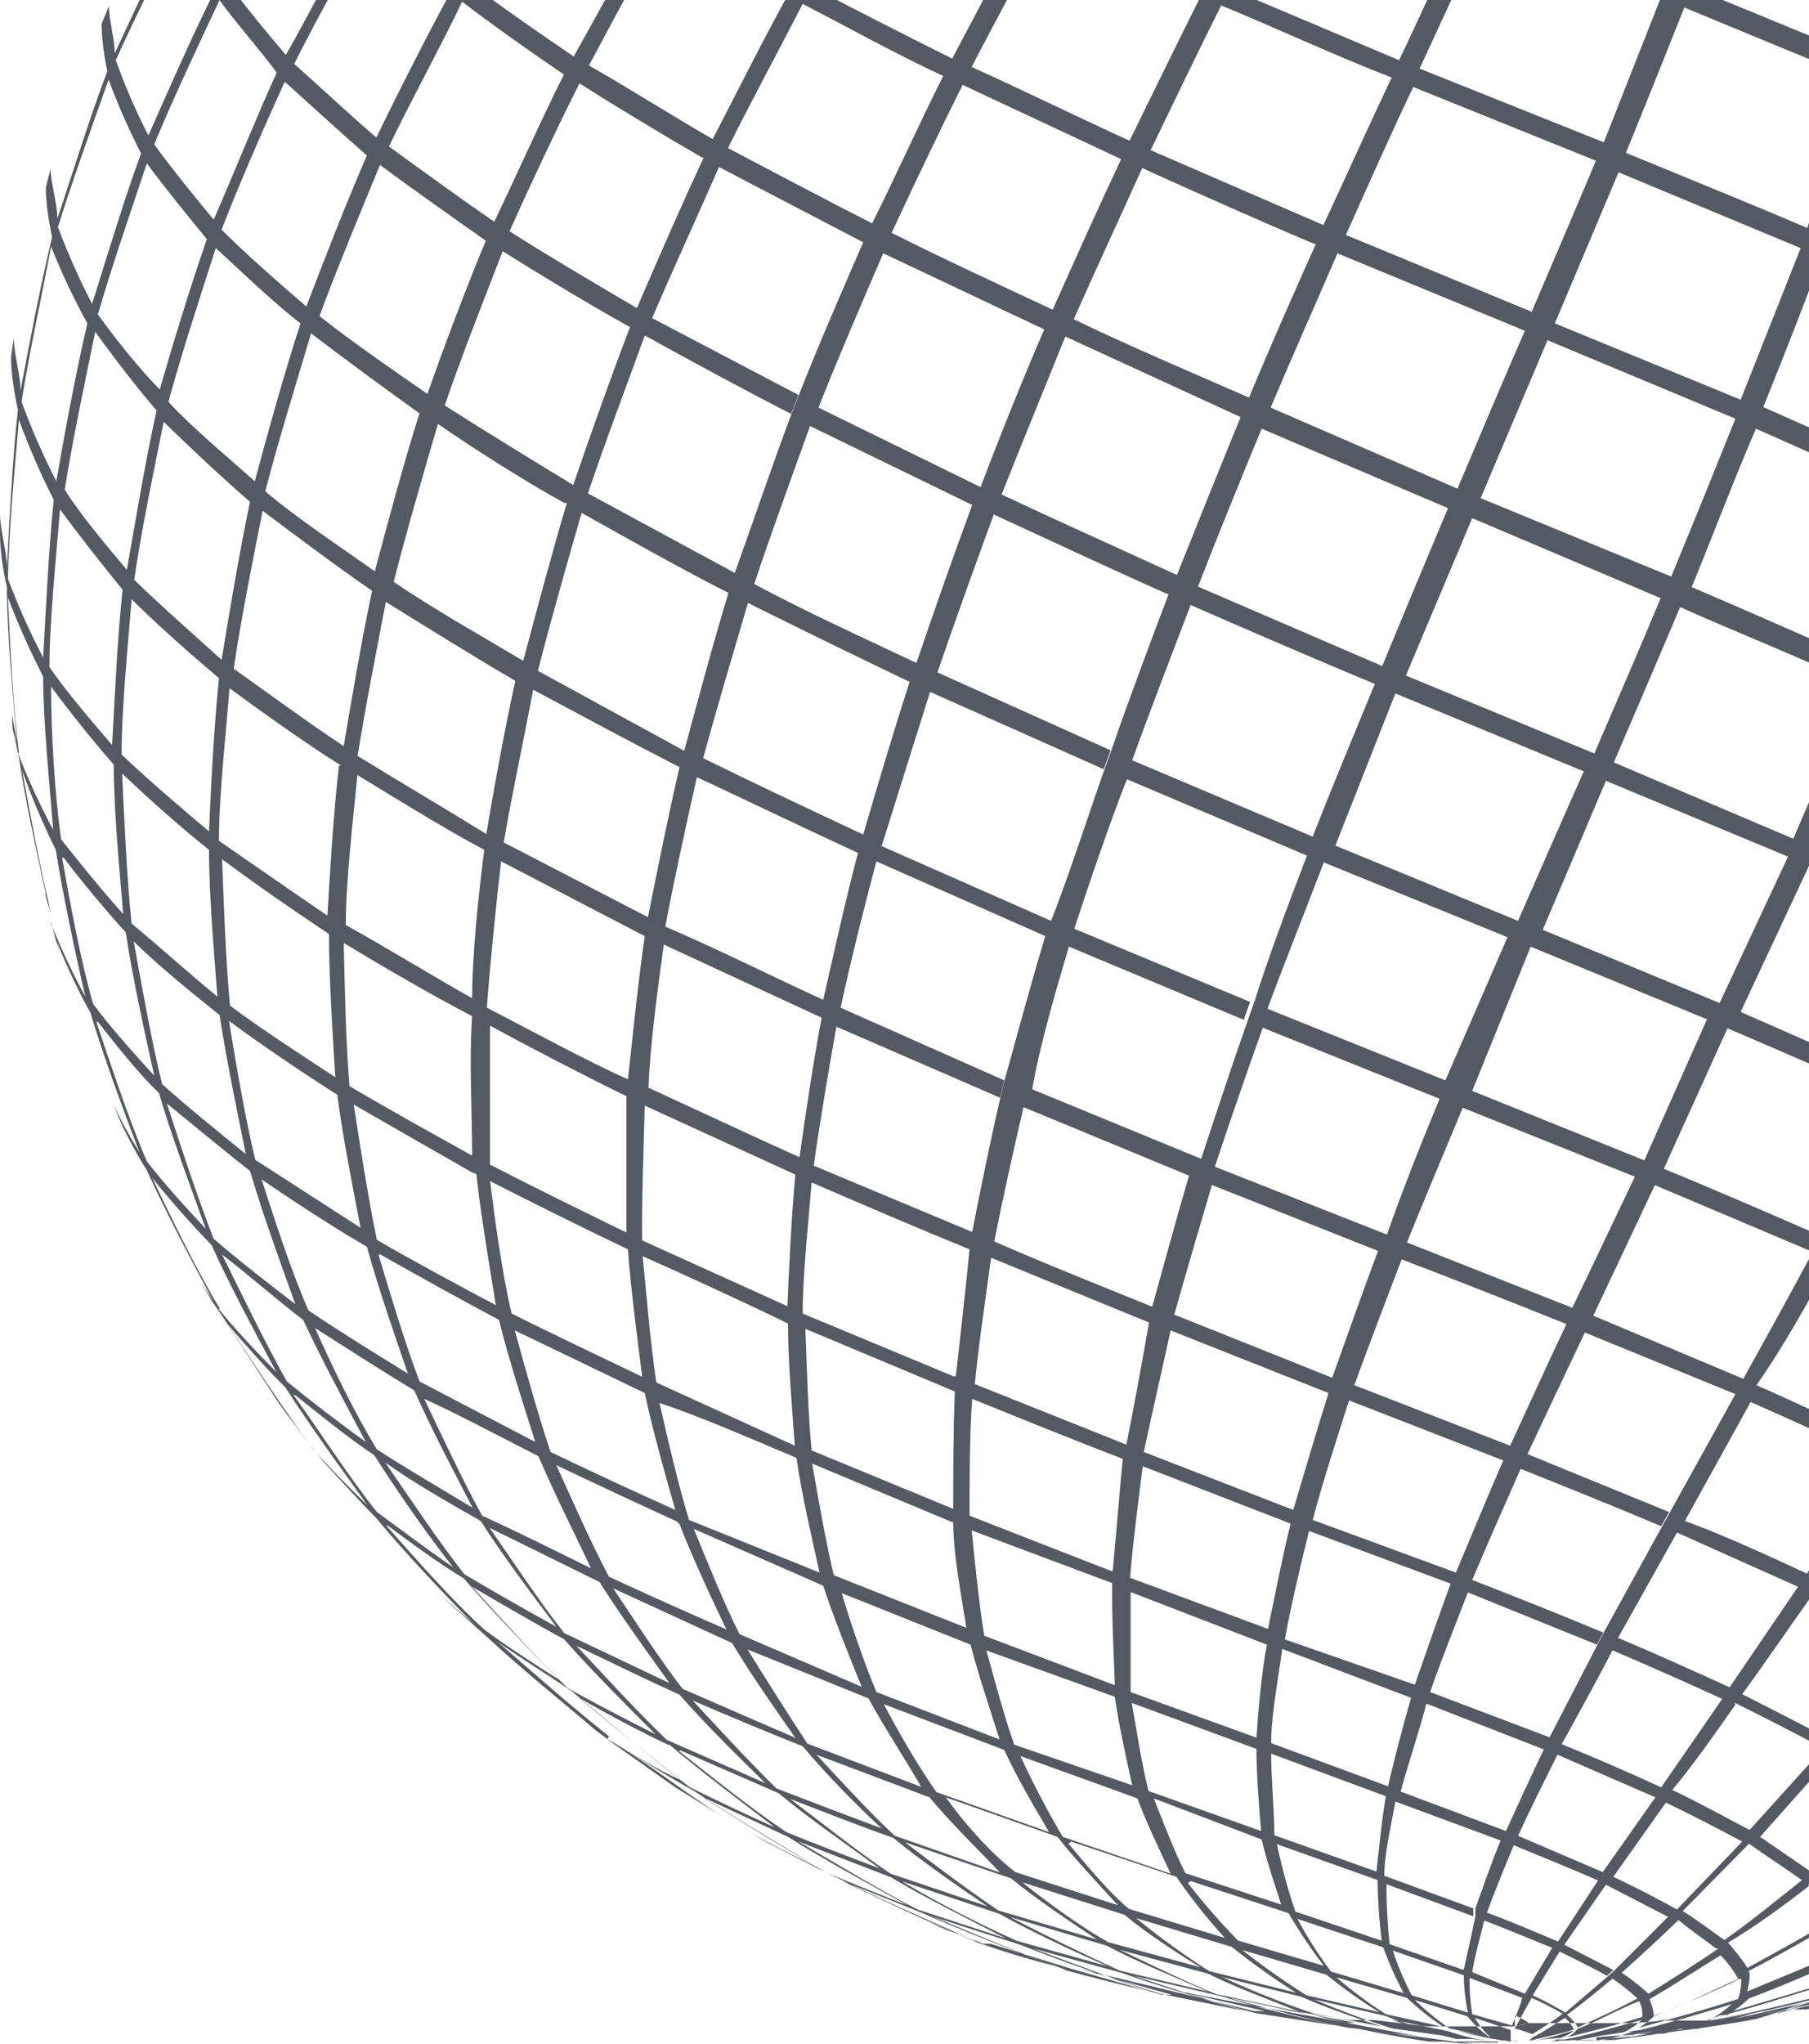 <svg width="93" height="105" viewBox="0 0 93 105" fill="none" xmlns="http://www.w3.org/2000/svg">
<path d="M155.892 26.54C155.892 25.404 155.892 24.268 155.892 23.133V25.458C155.636 24.074 155.283 22.709 154.836 21.375C154.836 18.994 154.512 15.83 154.322 13.45C154.673 14.425 154.971 15.418 155.215 16.425C155.188 16.043 155.134 15.664 155.053 15.289C154.809 14.451 154.512 13.288 154.187 12.585C153.808 10.259 153.132 7.175 152.618 4.958L153.132 6.283L152.807 5.174L152.347 4.011C151.779 2.064 150.832 -0.506 150.155 -2.426C149.966 -2.859 149.776 -3.264 149.614 -3.697C150.453 -1.533 151.427 1.361 152.13 3.551C151.385 2.274 150.572 1.037 149.695 -0.154C149.046 -2.291 147.99 -5.103 147.206 -7.213C148.07 -6.09 148.865 -4.916 149.587 -3.697L149.235 -4.562L148.748 -5.428L149.073 -4.671C148.396 -5.752 147.476 -7.159 146.718 -8.159C145.771 -10.188 144.364 -12.811 143.309 -14.786C143.823 -14.137 144.554 -13.244 145.041 -12.541L144.445 -13.515C143.958 -14.137 143.363 -15.002 142.822 -15.597C141.631 -17.49 139.872 -19.924 138.573 -21.764L139.358 -20.871L138.655 -21.764L137.978 -22.494L134.569 -26.524C134.027 -27.119 133.459 -27.686 132.864 -28.255C134.406 -26.659 136.273 -24.495 137.708 -22.845C136.706 -23.738 135.353 -24.928 134.298 -25.739C132.891 -27.389 130.861 -29.499 129.346 -31.148C130.347 -30.418 131.673 -29.39 132.62 -28.444L132.864 -28.173L132.674 -28.39L132.35 -28.714L131.944 -29.093C130.997 -29.877 129.698 -30.932 128.697 -31.635C127.046 -33.123 124.746 -34.989 123.014 -36.368C123.663 -35.935 124.529 -35.395 125.152 -34.935L124.394 -35.692L122.392 -36.99C120.552 -38.288 117.981 -39.884 116.087 -41.074L116.899 -40.614L115.924 -41.155L115.248 -41.507L111.622 -43.4C110.675 -43.86 109.701 -44.293 108.726 -44.698C110.594 -43.887 113.002 -42.643 114.815 -41.75C113.57 -42.291 111.947 -42.886 110.864 -43.481C108.835 -44.455 106.075 -45.591 104.018 -46.456C105.155 -46.078 106.724 -45.537 107.752 -45.104L106.589 -45.591L103.017 -46.781C100.852 -47.511 97.876 -48.322 95.684 -48.944L97.903 -48.404L96.82 -48.674L94.628 -49.161V-49.215H94.358L93.086 -49.485H92.653L89.947 -49.918H89.649H89.216L87.863 -50.135H89.216H88.432H88.08L85.374 -50.459H84.887H84.021H83.615H84.941L86.51 -50.54L87.972 -50.324H87.052H87.701H86.997H86.781L86.51 -50.54H85.996H85.617H84.589H83.236H82.235L81.098 -51H80.368H77.851H79.529C80.51 -50.815 81.478 -50.562 82.424 -50.243L79.989 -50.73C79.307 -50.898 78.608 -50.989 77.905 -51H78.392L78.906 -50.216L77.581 -50.621L77.905 -51L77.499 -50.675L76.309 -49.431C75.945 -49.644 75.601 -49.888 75.281 -50.162C75.849 -50.432 76.66 -50.757 77.256 -50.973V-50.73H77.472L77.283 -50.865H77.824H76.633H76.119H75.984H75.281H74.442H74.09H73.386L75.686 -51H75.903H77.824H76.092H75.416H74.739L73.116 -50.784C71.736 -50.621 70.41 -50.459 68.948 -50.243C70.653 -50.405 72.98 -50.648 74.685 -50.865C72.926 -50.703 70.843 -50.405 69.273 -50.162L70.816 -50.513H69.977L68.434 -50.135H68.001C66.297 -49.837 64.619 -49.485 62.914 -49.08L63.239 -48.999L62.4 -48.782L62.157 -48.647C49.856 -45.49 38.424 -39.606 28.709 -31.431C18.994 -23.256 11.244 -13.001 6.034 -1.425C11.313 -12.904 19.06 -23.078 28.724 -31.221C38.387 -39.365 49.728 -45.278 61.94 -48.539L61.209 -48.133C59.234 -47.457 56.636 -46.429 54.661 -45.672C54.931 -45.942 55.256 -46.321 55.554 -46.565L54.715 -46.24C54.414 -45.953 54.134 -45.646 53.876 -45.32C51.874 -44.401 49.276 -43.076 47.301 -42.075L46.489 -41.615C44.513 -40.479 41.943 -38.91 40.022 -37.639C40.022 -38.072 40.238 -38.64 40.373 -39.019L39.589 -38.532C39.446 -38.07 39.328 -37.6 39.237 -37.126C37.343 -35.773 34.853 -33.88 33.013 -32.474C32.972 -33.005 32.972 -33.538 33.013 -34.069L32.391 -33.474C32.391 -32.987 32.255 -32.338 32.255 -31.852C30.442 -30.337 28.115 -28.2 26.356 -26.605C26.316 -27.199 26.316 -27.795 26.356 -28.39L25.626 -27.714C25.626 -27.173 25.626 -26.442 25.626 -25.901C23.948 -24.198 21.783 -21.845 20.214 -20.06L19.564 -19.329C18.049 -17.463 16.128 -14.894 14.666 -12.974C14.556 -13.681 14.483 -14.395 14.45 -15.11L13.855 -14.326C13.855 -13.677 13.855 -12.784 14.098 -12.162C12.745 -10.161 11.095 -7.402 9.85 -5.347C9.718 -6.108 9.628 -6.875 9.579 -7.646L9.092 -6.78C9.092 -6.104 9.227 -5.157 9.363 -4.481C8.253 -2.372 6.927 0.549 5.899 2.74C5.899 2.01 5.601 1.036 5.601 0.306L5.223 1.225C5.223 1.956 5.358 2.929 5.52 3.659C4.654 5.904 3.68 9.069 2.95 11.232C2.95 10.475 2.625 9.474 2.598 8.69L2.354 9.637C2.354 10.394 2.517 11.449 2.679 12.179C2.111 14.532 1.515 17.588 1.055 20.076C1.055 19.292 0.731 18.237 0.704 17.372L0.568 18.345C0.568 19.157 0.731 20.212 0.92 21.05C0.649 23.484 0.487 26.73 0.352 29.164C0.352 28.352 0.027 27.297 0 26.459V27.433C0 28.244 0.162 29.353 0.352 30.137C0.352 32.544 0.676 35.736 0.866 38.116L0.622 36.736C0.622 37.115 0.622 37.494 0.758 37.872L1.001 39.09C1.299 41.118 1.894 43.795 2.327 45.797C2.327 46.175 2.517 46.554 2.625 46.933C2.084 44.688 1.542 41.794 1.137 39.576C1.631 40.971 2.209 42.335 2.868 43.66C3.22 45.932 3.897 49.069 4.384 51.206C3.724 49.989 3.137 48.733 2.625 47.447V47.014V47.338L2.868 48.285L3.085 48.988L2.922 48.366C3.417 49.63 3.996 50.858 4.654 52.044C5.304 54.235 6.359 57.075 7.171 59.212C6.686 58.424 6.244 57.611 5.845 56.777C5.98 57.129 6.143 57.481 6.278 57.805C6.413 58.13 7.09 59.428 7.523 60.077C8.47 62.16 9.877 64.837 10.959 66.838L10.337 65.892L10.905 66.865L11.446 67.65L14.315 72.058C14.531 72.356 14.748 72.68 14.991 72.978L15.911 74.195C14.558 72.383 12.962 69.922 11.717 68.055C12.583 69.056 13.746 70.381 14.666 71.274C15.857 73.14 17.589 75.52 18.888 77.332C17.995 76.467 16.831 75.304 16.019 74.357V74.195V74.33L16.236 74.6L16.669 75.141C17.481 76.034 18.59 77.224 19.375 78.035C20.782 79.739 22.838 81.903 24.354 83.445C23.786 82.931 23.028 82.309 22.487 81.768L22.703 81.984L23.299 82.552L25.03 84.094C26.681 85.635 29.008 87.528 30.74 88.989L30.036 88.448L30.929 89.124L31.498 89.557L34.718 91.829L37.424 93.506C35.746 92.478 33.581 90.801 32.012 89.827C33.094 90.504 34.555 91.396 35.692 92.018C37.532 93.262 40.076 94.723 41.97 95.913C40.914 95.399 39.534 94.696 38.506 94.128L39.453 94.668C40.455 95.182 41.78 95.886 42.782 96.345C44.811 97.373 47.571 98.59 49.655 99.51L47.571 98.698L48.599 99.131L50.548 99.861H50.927L51.576 100.078L51.089 99.915L55.013 101.132L59.721 102.485H60.235L55.527 101.16L59.883 102.214L64.484 103.323H65.025L60.425 102.268L64.754 103.107L69.219 103.918H69.706L65.295 103.134L69.409 103.783H69.896H70.626L73.332 104.107H72.98H73.738H73.927H76.038H77.878V103.54C78.121 103.649 78.356 103.776 78.582 103.918L77.959 104.107L78.582 103.945C78.459 103.986 78.326 103.986 78.203 103.945H79.421H81.071H82.424H84.021L87.295 103.648L85.184 103.81H86.537H85.509H86.24H86.51H87.43H87.701H88.783H87.728H87.917C88.838 103.648 90.028 103.404 90.921 103.188C93.113 102.701 96.008 101.917 98.173 101.349L95.467 102.377C93.275 102.863 90.326 103.404 88.08 103.783C90.299 103.431 93.005 102.89 95.088 102.485C94.087 102.728 92.734 103.08 91.706 103.296L90.028 103.54L91.219 103.377L92.112 103.242H92.382H92.545H92.869C93.844 103.026 95.088 102.701 96.008 102.431C98.281 101.836 101.258 100.889 103.477 100.186C102.53 100.564 101.285 101.078 100.311 101.403C98.146 102.025 95.251 102.701 92.978 103.215C95.169 102.755 97.821 102.079 99.878 101.565L97.686 102.187L98.796 101.89L100.825 101.268C103.044 100.564 105.966 99.456 108.158 98.563L107.455 98.861L108.51 98.428L109.051 98.184L112.217 96.724C113.191 96.237 114.138 95.75 114.923 95.237C113.273 96.129 111.027 97.157 109.322 97.941C110.242 97.454 111.459 96.805 112.352 96.264C114.436 95.209 117.142 93.56 119.172 92.478C118.36 93.046 117.304 93.83 116.466 94.344L117.44 93.776C118.224 93.262 119.253 92.559 120.146 91.964C122.094 90.693 124.611 88.854 126.478 87.501L125.016 88.772L125.909 88.096L127.1 87.204C128.886 85.716 131.159 83.634 132.864 82.092L132.512 82.471L133.27 81.687L133.513 81.416L135.029 79.874C135.732 79.117 136.409 78.333 137.112 77.549L133.811 81.091C134.489 80.189 135.104 79.24 135.651 78.252C137.22 76.521 139.223 74.114 140.711 72.302C140.278 73.113 139.71 74.222 139.196 75.006L139.872 74.114C140.408 73.244 140.887 72.34 141.307 71.409C142.687 69.516 144.364 66.92 145.636 64.945L144.905 66.541L145.447 65.594L146.123 64.134C147.233 62.105 148.586 59.293 149.614 57.21V57.508L150.047 56.453V56.318L150.344 55.587C150.75 54.587 151.129 53.559 151.481 52.558L150.182 55.885C150.437 54.673 150.6 53.443 150.669 52.207C151.535 49.989 152.509 46.987 153.375 44.715C153.367 45.757 153.276 46.797 153.105 47.825C153.105 47.447 153.321 47.068 153.402 46.716C153.549 45.74 153.631 44.755 153.646 43.768C154.241 41.442 154.809 38.359 155.269 35.952V37.602L155.432 36.466V34.978C155.702 32.544 155.865 29.326 156 26.865V26.405L155.892 26.54ZM154.566 20.861C153.862 19.643 152.861 17.994 152.022 16.858C152.022 14.505 151.697 11.449 151.508 9.069C152.468 10.313 153.354 11.614 154.16 12.963C154.295 15.316 154.431 18.508 154.566 20.861ZM135.218 78.603C133.567 80.28 131.267 82.444 129.535 84.013C129.855 83.131 130.108 82.227 130.293 81.308C131.998 79.658 134.19 77.332 135.84 75.601C135.73 76.62 135.522 77.625 135.218 78.603ZM79.989 104.784H80.449C81.639 104.567 83.155 104.107 84.4 103.783C84.131 104.029 83.831 104.239 83.507 104.405C82.397 104.594 81.017 104.757 79.772 104.892H79.962H79.15H78.392H79.935L79.989 104.784ZM76.552 104.648L74.523 104.216C73.886 103.782 73.288 103.293 72.737 102.755L75.443 103.594C75.761 103.996 76.134 104.351 76.552 104.648ZM75.822 103.675L77.662 104.297V104.892L76.66 104.702C76.329 104.406 76.046 104.059 75.822 103.675ZM77.012 104.892H76.038H74.875H75.984H74.523H73.495C71.871 104.675 69.706 104.216 68.083 103.864L71.763 104.486C72.899 104.702 74.469 104.865 75.632 105C74.469 105 73.197 104.702 72.169 104.54L75.145 104.946H75.47H76.931H76.119H77.012V104.892ZM5.033 16.155C5.71 13.802 6.765 10.745 7.55 8.393C8.443 9.61 9.66 11.097 10.634 12.287C9.823 14.613 8.876 17.696 8.172 20.157L8.037 21.158C7.496 23.565 6.954 26.838 6.521 29.272C5.52 28.082 4.221 26.567 3.328 25.161C3.707 22.727 4.384 19.535 4.898 17.047C5.791 18.291 7.036 19.914 8.037 21.077L8.28 20.076C7.198 18.994 5.926 17.399 5.033 16.155ZM39.778 -34.259C40.238 -33.501 40.86 -32.501 41.374 -31.797C39.697 -30.256 37.505 -28.146 35.962 -26.551C35.265 -27.417 34.615 -28.319 34.014 -29.255C35.665 -30.797 38.019 -32.771 39.778 -34.259ZM61.832 -48.295C63.618 -48.809 65.945 -49.377 67.812 -49.837H68.083C67.572 -49.635 67.074 -49.401 66.594 -49.134C64.835 -48.593 62.508 -47.727 60.776 -47.078C61.089 -47.517 61.442 -47.924 61.832 -48.295ZM74.82 -50.026C73.982 -49.567 72.899 -48.89 72.115 -48.377C71.82 -48.636 71.565 -48.937 71.357 -49.269C72.385 -49.702 73.792 -50.189 74.82 -50.54V-50.243V-50.026ZM90.596 -50.026C92.761 -49.621 95.602 -48.89 97.74 -48.377L93.356 -49.188C91.381 -49.648 88.756 -50.08 86.673 -50.432L87.917 -50.27L90.38 -49.945L90.596 -50.026ZM151.616 16.344C150.507 15.127 148.91 13.639 147.747 12.395C147.747 10.096 147.449 6.986 147.287 4.768C148.477 5.877 149.993 7.473 151.102 8.582C151.454 10.908 151.454 13.91 151.616 16.344ZM80.936 104.838H79.421C80.692 104.838 82.127 104.54 83.317 104.378L81.585 104.73L80.936 104.838ZM80.53 104.838H80.368H80.719H81.098H81.802L85.157 104.513L82.966 104.811H80.882L80.53 104.838ZM82.073 104.838C82.614 104.838 83.344 104.567 83.859 104.405C85.428 104.053 87.484 103.431 89.027 102.972C88.668 103.29 88.279 103.571 87.863 103.81C86.132 104.189 83.859 104.54 82.1 104.838C83.831 104.594 85.996 104.189 87.647 103.891L85.536 104.486C84.562 104.459 83.317 104.567 82.073 104.675V104.838ZM84.778 102.728C85.915 102.079 87.349 101.132 88.459 100.456C88.816 100.831 89.125 101.249 89.379 101.7C88.107 102.322 86.348 103.053 85.022 103.594C85 103.233 84.899 102.882 84.724 102.566L84.778 102.728ZM6.9 29.786C7.252 27.325 7.929 24.079 8.416 21.672C9.714 22.943 11.473 24.593 12.853 25.783C12.339 28.19 11.798 31.436 11.392 33.897C10.012 32.653 8.199 31.057 6.9 29.786ZM11.257 34.843C11.013 37.196 10.851 40.252 10.743 42.714C9.363 41.551 7.55 40.009 6.251 38.765C6.251 36.385 6.576 33.194 6.765 30.786C8.037 32.058 9.877 33.68 11.257 34.843ZM35.611 -25.496C36.531 -24.603 37.803 -23.413 38.804 -22.602C37.288 -20.79 35.313 -18.329 33.852 -16.49C32.77 -17.409 31.335 -18.653 30.334 -19.627C31.795 -21.439 33.933 -23.765 35.53 -25.496H35.611ZM41.726 -31.5C42.538 -30.689 43.648 -29.634 44.432 -28.795C42.89 -27.173 40.86 -24.928 39.345 -23.251C38.371 -24.09 37.099 -25.198 36.179 -26.118C37.803 -27.822 39.994 -29.931 41.645 -31.5H41.726ZM48.627 -37.342C50.25 -38.586 52.469 -40.047 54.038 -41.345C54.589 -40.664 55.176 -40.014 55.797 -39.397C54.255 -38.126 52.28 -36.395 50.791 -35.07L50.142 -34.502C48.599 -33.042 46.57 -31.04 45.028 -29.526C44.189 -30.283 43.079 -31.284 42.322 -32.23C43.972 -33.664 46.191 -35.503 47.734 -36.909C48.41 -36.179 49.303 -35.259 50.034 -34.61L50.683 -35.178C50.115 -35.746 49.195 -36.612 48.627 -37.342ZM60.803 -45.456C62.292 -46.267 64.348 -47.241 65.891 -47.971C65.978 -47.556 66.124 -47.155 66.324 -46.781C64.971 -45.969 63.185 -44.806 61.859 -43.914L61.264 -43.508C59.802 -42.453 57.908 -40.993 56.474 -39.884C55.872 -40.486 55.312 -41.127 54.796 -41.804C56.366 -42.832 58.53 -44.13 60.208 -45.104C60.549 -44.546 60.929 -44.013 61.345 -43.508L61.94 -43.914C61.493 -44.387 61.094 -44.903 60.749 -45.456H60.803ZM70.87 -49.161C69.625 -48.593 68.164 -47.727 66.811 -47.105C66.614 -47.476 66.486 -47.879 66.432 -48.295C67.839 -48.809 69.733 -49.431 71.167 -49.918C71.002 -49.697 70.899 -49.435 70.87 -49.161ZM118.089 -37.315L112.894 -39.424C111.459 -40.614 109.403 -42.129 107.861 -43.13C109.349 -42.589 111.324 -41.886 112.785 -41.318C114.436 -40.182 116.52 -38.559 118.089 -37.315ZM146.556 21.78C146.204 24.241 145.555 27.487 145.068 29.894C143.58 28.623 141.577 26.946 140.008 25.756C140.522 23.376 141.063 20.13 141.469 17.642C143.011 18.913 145.068 20.509 146.556 21.78ZM141.577 16.777C141.848 14.451 142.01 11.367 142.145 8.988C143.688 10.123 145.717 11.692 147.178 12.882C147.178 15.262 146.854 18.427 146.664 20.779C145.176 19.562 143.147 17.94 141.577 16.777ZM108.97 92.18C110.756 90.882 113.056 89.043 114.788 87.691C115.179 88.436 115.505 89.215 115.762 90.017C113.922 91.342 111.432 92.965 109.538 94.209C109.419 93.515 109.229 92.835 108.97 92.18ZM71.086 99.726L66.594 98.212C66.209 97.078 65.893 95.922 65.647 94.75L70.816 96.589C70.834 97.638 70.906 98.685 71.032 99.726H71.086ZM12.015 34.356C12.366 31.922 13.016 28.677 13.503 26.243C15.153 27.487 17.399 29.164 19.131 30.354C18.617 32.734 18.076 35.925 17.67 38.332C15.938 37.196 13.692 35.547 12.015 34.356ZM17.427 39.333C17.156 41.659 16.966 44.742 16.831 47.041C15.153 45.905 12.908 44.336 11.257 43.2C11.257 40.847 11.609 37.791 11.798 35.357C13.449 36.574 15.803 38.251 17.535 39.333H17.427ZM117.034 -34.773L111.27 -37.044C110.188 -38.316 108.564 -39.911 107.401 -41.101L112.812 -39.127C114.138 -37.937 115.789 -36.152 117.034 -34.773ZM140.765 17.291C140.414 19.725 139.764 22.916 139.304 25.404C137.464 24.16 135.029 22.51 133.134 21.32C133.649 18.967 134.19 15.911 134.623 13.423C136.463 14.451 138.952 16.019 140.765 17.236V17.291ZM134.731 12.368C135.002 10.096 135.218 6.959 135.38 4.741C137.22 5.877 139.656 7.446 141.442 8.555C141.442 10.908 141.09 13.964 140.874 16.317C139.061 15.073 136.598 13.477 134.731 12.314V12.368ZM18.374 38.9C18.753 36.493 19.375 33.329 19.835 30.922C21.837 32.166 24.489 33.816 26.492 34.978C25.977 37.331 25.409 40.388 25.003 42.849C23.028 41.632 20.376 40.063 18.401 38.846L18.374 38.9ZM24.895 43.66C24.597 45.986 24.273 49.069 24.273 51.287C22.297 50.178 19.7 48.583 17.778 47.528C17.778 45.202 18.157 42.119 18.374 39.82C20.241 40.956 22.893 42.605 24.895 43.66ZM49.384 -25.442C50.927 -24.549 52.983 -23.386 54.526 -22.548L50.304 -16.436C48.627 -17.355 46.408 -18.599 44.892 -19.573C46.137 -21.25 48.004 -23.684 49.384 -25.442ZM93.762 -22.737C94.087 -24.414 94.385 -26.659 94.628 -28.336L101.799 -25.631C101.799 -23.873 101.583 -21.52 101.447 -19.762V-19.005C101.177 -17.085 100.717 -14.542 100.392 -12.649L92.274 -15.922C92.788 -17.761 93.356 -20.222 93.789 -22.061L101.529 -19.005V-19.762L93.762 -22.737ZM87.972 -41.209L93.383 -39.262C93.627 -37.964 93.789 -36.233 93.925 -34.908L87.782 -37.18C87.999 -38.397 87.972 -40.019 87.972 -41.209ZM92.707 -43.184L98.119 -41.426C98.796 -40.263 99.526 -38.721 100.067 -37.423L94.087 -39.505C93.762 -40.642 93.14 -42.102 92.707 -43.184ZM113.976 -32.068L107.698 -34.502C107.022 -35.854 105.939 -37.585 105.127 -38.883L110.864 -36.828C111.947 -35.476 113.11 -33.583 113.976 -32.068ZM133.811 12.882C133.432 15.262 132.783 18.291 132.323 20.779C130.212 19.535 127.371 17.94 125.233 16.75C125.747 14.424 126.315 11.341 126.775 8.988C128.886 10.042 131.7 11.584 133.811 12.801V12.882ZM126.911 7.96C127.208 5.742 127.479 2.767 127.695 0.522C129.752 1.604 132.512 3.092 134.569 4.227C134.569 6.526 134.163 9.637 133.919 11.827C131.836 10.664 129.021 9.096 126.911 7.96ZM57.313 86.582L50.602 84.04C50.331 82.417 50.115 80.226 49.953 78.63L57.177 81.335C57.15 82.958 57.259 85.013 57.313 86.582ZM57.313 87.177C57.502 88.556 57.908 90.368 58.206 91.721L52.144 89.638C51.63 88.205 51.116 86.257 50.71 84.797L57.313 87.177ZM57.123 80.713L49.844 77.873C49.844 76.088 49.844 73.681 49.98 71.869C52.307 72.816 55.392 74.06 57.719 74.952C57.556 76.683 57.367 78.982 57.205 80.713H57.123ZM33.527 16.344C34.528 13.991 35.935 10.935 36.964 8.582L44.378 12.449L44.838 11.476C42.592 10.34 39.643 8.771 37.424 7.608C38.533 5.363 40.13 2.415 41.266 0.198C43.404 1.307 46.299 2.902 48.491 3.903C47.355 6.148 45.921 9.312 44.838 11.476L44.378 12.449C43.35 14.802 42.024 17.858 41.05 20.347L40.671 21.32C39.751 23.755 38.642 27.027 37.776 29.434L30.226 25.35C31.038 22.916 32.255 19.698 33.148 17.236C35.394 18.481 38.398 20.103 40.671 21.266L41.05 20.293L33.527 16.344ZM118.279 55.75L117.764 56.642C116.547 58.725 114.842 61.51 113.57 63.593C111.649 62.511 109.078 61.132 107.13 60.104C108.348 57.995 109.836 55.128 111.081 52.991C113.11 54.046 115.789 55.506 117.764 56.642L118.279 55.777C116.276 54.668 113.597 53.072 111.568 52.099C112.731 49.881 114.274 46.852 115.302 44.607L122.202 48.42C121.066 50.638 119.469 53.559 118.279 55.75ZM118.522 57.075C120.227 58.103 122.473 59.509 124.124 60.618C122.825 62.673 120.985 65.351 119.632 67.352C118.035 66.325 115.897 64.972 114.22 63.999C115.6 61.943 117.277 59.157 118.522 57.183V57.075ZM36.152 38.954C36.801 36.547 37.748 33.383 38.452 30.976C40.941 32.22 44.27 33.843 46.759 35.033C46.002 37.386 45.082 40.442 44.378 42.876C41.889 41.713 38.614 40.171 36.152 38.954ZM44.108 43.822C43.512 46.067 42.836 49.096 42.322 51.368C39.886 50.259 36.693 48.664 34.204 47.609C34.637 45.283 35.313 42.2 35.827 39.928C38.371 41.118 41.645 42.687 44.108 43.822ZM69.192 12.071C70.22 9.772 71.6 6.662 72.656 4.471L82.045 8.257C81.071 10.583 79.745 13.666 78.744 16.019L69.192 12.071ZM78.392 16.993C77.337 19.4 75.984 22.619 74.929 25.107L65.323 20.942C66.324 18.562 67.731 15.397 68.759 13.017L78.392 16.993ZM68.083 11.584L59.153 7.716C60.235 5.472 61.669 2.497 62.779 0.279C65.485 1.388 68.921 2.983 71.546 3.984C70.464 6.256 69.084 9.312 68.028 11.584H68.083ZM67.65 12.53C66.594 14.883 65.241 17.94 64.213 20.428C61.507 19.238 57.908 17.723 55.202 16.398C56.23 14.072 57.664 10.989 58.72 8.636C61.345 9.826 64.862 11.395 67.568 12.53H67.65ZM63.78 21.429C62.779 23.863 61.48 27.108 60.506 29.542C57.8 28.298 54.174 26.675 51.495 25.404C52.442 22.997 53.768 19.779 54.769 17.291L63.78 21.429ZM64.862 22.024L74.442 26.108C73.413 28.542 72.06 31.787 71.059 34.221L61.588 30.137C62.562 27.622 63.888 24.377 64.862 22.024ZM75.686 26.621L85.374 30.732C84.373 33.139 82.993 36.331 81.964 38.711L72.277 34.708L75.686 26.621ZM76.119 25.594L79.556 17.48L89.216 21.51C88.242 23.944 86.916 27.216 85.915 29.623L76.119 25.594ZM90.272 22.024C92.978 23.241 96.739 24.863 99.472 26.108C98.525 28.569 97.199 31.787 96.225 34.221C93.519 33.004 89.757 31.354 86.97 30.164C87.972 27.73 89.216 24.458 90.272 22.024ZM100.581 26.621L109.241 30.732C108.294 33.139 106.941 36.331 105.939 38.846L97.334 34.708C98.335 32.301 99.607 29.055 100.581 26.621ZM106.562 40.144C108.916 41.28 111.974 42.849 114.382 44.039C113.3 46.311 111.676 49.448 110.648 51.558C108.348 50.422 105.236 48.853 102.963 47.798C104.072 45.58 105.452 42.497 106.562 40.198V40.144ZM106.995 39.144C107.996 36.791 109.295 33.572 110.269 31.192C112.65 32.382 115.843 33.897 118.197 35.249C117.223 37.602 115.843 40.658 114.815 43.092C112.488 41.929 109.349 40.361 106.995 39.198V39.144ZM110.648 30.137C111.568 27.73 112.677 24.458 113.516 22.024C115.897 23.241 119.09 24.728 121.472 26.134C120.66 28.596 119.469 31.814 118.576 34.248C116.276 33.085 113.056 31.463 110.648 30.137ZM112.812 20.509C110.242 19.319 106.805 17.777 104.207 16.614C104.992 14.289 105.939 11.205 106.67 8.852L115.14 12.72C114.49 15.1 113.57 18.237 112.812 20.617V20.509ZM112.488 21.51C111.649 23.944 110.485 27.189 109.619 29.623L100.96 25.512C101.853 23.105 103.017 19.887 103.883 17.399C106.453 18.778 109.917 20.374 112.488 21.618V21.51ZM99.851 24.999L90.65 20.915C91.598 18.562 92.815 15.505 93.708 13.017L102.746 17.074C101.934 19.508 100.744 22.7 99.851 25.107V24.999ZM89.487 20.536L79.935 16.614L83.209 8.852L92.572 12.747L89.487 20.536ZM82.451 7.311L72.98 3.524L76.336 -3.724L85.374 -0.1L82.451 7.311ZM71.925 3.092L63.158 -0.614C64.24 -2.723 65.674 -5.536 66.73 -7.673C69.3 -6.591 72.71 -5.184 75.281 -4.157C74.279 -1.993 72.98 0.901 71.925 3.092ZM62.157 -1.074L54.255 -4.671C55.392 -6.753 56.961 -9.485 58.097 -11.513L65.755 -8.105C64.646 -6.023 63.212 -3.183 62.157 -1.074ZM61.724 -0.181C60.614 2.037 59.153 5.012 58.07 7.23C55.635 6.121 52.361 4.525 49.953 3.443C51.062 1.279 52.658 -1.614 53.768 -3.805C56.122 -2.696 59.288 -1.236 61.696 -0.181H61.724ZM57.638 8.176C56.555 10.475 55.148 13.585 54.12 15.911C51.63 14.748 48.302 13.207 45.839 11.963C46.895 9.691 48.383 6.553 49.492 4.363L57.638 8.176ZM53.687 16.912C52.658 19.292 51.36 22.51 50.413 25.026L42.078 20.942C43.025 18.535 44.378 15.397 45.406 13.017C47.842 14.153 51.17 15.749 53.66 16.912H53.687ZM49.98 25.945C49.087 28.352 47.95 31.598 47.111 34.059C44.595 32.869 41.266 31.354 38.777 30.002C39.589 27.541 40.779 24.295 41.645 21.888L49.98 25.945ZM47.815 35.547L56.745 39.522L57.096 38.548L48.194 34.546C49.032 32.085 50.196 28.866 51.089 26.432C53.795 27.676 57.367 29.353 60.073 30.543C59.153 32.95 57.962 36.142 57.096 38.657L56.745 39.63C55.933 41.929 54.931 45.039 54.038 47.311L45.325 43.471C46.11 40.956 47.084 37.872 47.815 35.547ZM54.959 48.637L63.942 52.396L64.267 51.476L55.229 47.717C55.987 45.391 57.042 42.308 57.935 40.036L67.19 43.958C66.324 46.203 65.187 49.232 64.484 51.476L64.159 52.396C63.401 54.533 62.454 57.399 61.751 59.536L53.064 55.966C53.443 53.748 54.309 50.8 54.959 48.61V48.637ZM58.206 39.062C59.072 36.655 60.289 33.491 61.209 31.084C64.051 32.328 67.812 33.951 70.68 35.141C69.706 37.494 68.434 40.55 67.487 42.984L58.206 39.062ZM71.736 35.628L81.423 39.63C80.395 41.929 79.042 45.039 78.041 47.311L68.651 43.444L71.736 35.628ZM82.56 40.117L91.922 44.012L88.404 51.531L79.312 47.771L82.56 40.117ZM82.966 39.171C83.994 36.764 85.374 33.572 86.375 31.192C89.081 32.409 92.869 33.897 95.629 35.249C94.628 37.602 93.221 40.658 92.193 43.092L82.966 39.171ZM96.739 35.736L105.452 39.684C104.397 42.01 102.963 45.094 101.88 47.392C99.337 46.23 95.927 44.688 93.356 43.525C94.628 41.199 95.873 38.062 96.901 35.709L96.739 35.736ZM102.367 48.799C104.667 49.908 107.779 51.504 110.025 52.558C108.862 54.722 107.319 57.562 106.075 59.698L98.796 56.101C100.04 53.91 101.42 50.99 102.53 48.772L102.367 48.799ZM105.588 60.564C104.397 62.619 102.882 65.297 101.556 67.298L94.628 63.944C95.765 61.862 97.334 59.076 98.362 56.994L105.588 60.564ZM101.907 68.515C103.72 69.462 106.156 70.733 107.942 71.734L108.483 70.949C106.67 69.976 104.235 68.65 102.394 67.731C103.639 65.73 105.1 63.025 106.453 61.024C108.375 62.024 110.945 63.377 112.867 64.458L108.483 70.949L107.942 71.734C106.67 73.546 104.884 75.926 103.558 77.738C101.853 76.818 99.607 75.628 97.876 74.763L101.907 68.515ZM115.762 43.66C116.817 41.307 118.143 38.251 119.145 35.817C121.255 37.007 124.069 38.522 126.153 39.82C125.152 42.146 123.718 45.229 122.662 47.501C120.606 46.365 117.846 44.742 115.762 43.66ZM119.523 34.843C120.443 32.436 121.553 29.191 122.392 26.73C124.556 27.947 127.398 29.569 129.508 30.84C128.697 33.248 127.479 36.439 126.559 38.819C124.394 37.602 121.688 35.979 119.523 34.816V34.843ZM121.688 25.188L113.841 21.104C114.571 18.751 115.491 15.695 116.168 13.207C118.549 14.37 121.58 15.911 124.042 17.155C123.42 19.59 122.473 22.781 121.688 25.188ZM115.275 11.665C112.758 10.475 109.376 8.96 106.832 7.77C107.455 5.553 108.185 2.578 108.754 0.333L117.007 4.065C116.655 6.418 115.924 9.474 115.383 11.746L115.275 11.665ZM108.943 -0.56C109.376 -2.669 109.863 -5.482 110.242 -7.619L118.197 -4.103C117.954 -1.912 117.494 0.982 117.169 3.146L108.943 -0.56ZM109.89 -22.413C109.89 -20.573 109.89 -18.112 109.89 -16.3L102.422 -19.356C102.422 -21.114 102.638 -23.467 102.719 -25.252L109.89 -22.413ZM102.746 -25.956C102.746 -27.551 102.449 -29.661 102.286 -31.365C104.343 -30.58 107.049 -29.553 109.078 -28.66C109.43 -27.01 109.728 -24.766 109.971 -23.089L102.746 -25.956ZM102.205 -31.879C101.907 -33.312 101.366 -35.178 100.987 -36.585L107.211 -34.286C107.833 -32.825 108.456 -30.797 108.916 -29.282L102.205 -31.879ZM101.339 -32.068L94.818 -34.502C94.818 -35.827 94.412 -37.558 94.195 -38.883L100.176 -36.747C100.608 -35.503 101.014 -33.61 101.339 -32.068ZM94.845 -33.907L101.42 -31.446C101.637 -29.877 101.718 -27.741 101.799 -26.037L94.628 -29.039C94.791 -30.526 94.818 -32.555 94.845 -34.042V-33.907ZM102.34 -18.545L110.107 -15.381C110.107 -13.379 109.674 -10.756 109.457 -8.755L101.339 -12.162C101.691 -14.11 102.043 -16.679 102.34 -18.545ZM109.349 -7.916C108.997 -5.779 108.456 -2.967 108.023 -0.857C105.479 -1.966 102.07 -3.399 99.499 -4.454C100.04 -6.51 100.69 -9.268 101.15 -11.324L109.349 -7.916ZM107.833 0.035C107.292 2.253 106.48 5.228 105.885 7.446C103.179 6.31 99.716 4.741 97.064 3.659C97.767 1.496 98.633 -1.425 99.283 -3.589C101.853 -2.588 105.263 -1.128 107.833 -0.019V0.035ZM105.615 8.393C104.911 10.745 103.883 13.802 103.125 16.155L94.087 12.152C94.899 9.88 95.954 6.743 96.793 4.525L105.615 8.393ZM92.924 11.719C90.218 10.556 86.402 9.015 83.588 7.852C84.508 5.607 85.698 2.632 86.591 0.387L95.629 4.119C94.845 6.364 93.735 9.393 92.924 11.665V11.719ZM85.807 -0.965L76.796 -4.562C77.743 -6.591 78.934 -9.35 79.854 -11.405L88.459 -7.997C87.674 -5.915 86.51 -3.129 85.807 -1.019V-0.965ZM75.686 -5.022L67.162 -8.538C68.191 -10.54 69.571 -13.19 70.572 -15.164L78.69 -11.865C77.878 -9.809 76.633 -7.105 75.686 -5.022ZM66.188 -8.944L58.557 -12.325L62.346 -18.707C64.511 -17.734 67.433 -16.463 69.625 -15.543L66.188 -8.944ZM57.664 -12.73L51.062 -16.03C52.307 -17.896 53.984 -20.33 55.256 -22.169L61.48 -19.113L57.664 -12.73ZM57.177 -11.919L53.281 -5.022C51.197 -6.05 48.41 -7.429 46.327 -8.511C47.571 -10.512 49.276 -13.136 50.521 -15.137C52.523 -14.218 55.175 -12.893 57.177 -11.946V-11.919ZM52.794 -4.211C51.63 -2.047 50.088 0.847 48.951 3.01C46.786 1.929 43.891 0.468 41.753 -0.668C42.944 -2.804 44.595 -5.617 45.812 -7.727C47.896 -6.699 50.683 -5.266 52.794 -4.238V-4.211ZM37.451 30.462C36.72 32.842 35.854 36.06 35.178 38.576L27.655 34.465C28.277 32.004 29.198 28.785 29.901 26.351C32.174 27.622 35.097 29.272 37.451 30.462ZM34.934 39.414C34.393 41.713 33.771 44.823 33.311 47.122L25.896 43.282C26.302 40.901 26.952 37.872 27.412 35.438C29.685 36.655 32.661 38.251 34.934 39.414ZM34.123 48.528L42.24 52.288C41.834 54.424 41.402 57.291 41.104 59.455C38.75 58.4 35.692 56.967 33.338 55.885C33.419 53.667 33.825 50.746 34.123 48.528ZM49.005 77.522L41.726 74.519C41.537 72.653 41.483 70.138 41.402 68.272L49.087 71.49C49.005 73.41 49.005 75.709 49.005 77.522ZM49.005 78.225C49.005 79.874 49.438 82.065 49.682 83.634L42.863 80.929C42.457 79.225 42.051 76.927 41.753 75.196L49.005 78.225ZM49.005 70.706L41.266 67.487C41.266 65.459 41.564 62.782 41.726 60.753C44.162 61.808 47.382 63.187 49.844 64.188C49.655 66.135 49.357 68.759 49.141 70.706H49.005ZM41.834 59.888C42.132 57.724 42.619 54.884 42.998 52.748L51.414 56.399L51.63 55.506L43.215 51.774C43.702 49.502 44.486 46.365 45.055 44.255L53.741 48.096C53.064 50.286 52.28 53.234 51.657 55.452L51.441 56.345C50.954 58.427 50.385 61.213 49.98 63.295L41.834 59.888ZM52.496 56.831L61.128 60.401C60.533 62.403 59.802 65.108 59.234 67.136C56.772 66.135 53.443 64.81 51.116 63.782C51.522 61.7 52.144 58.914 52.631 56.831H52.496ZM62.184 60.834L70.843 64.269C70.112 66.216 69.192 68.813 68.489 70.787L60.37 67.542C60.939 65.513 61.724 62.836 62.319 60.834H62.184ZM62.454 59.942C63.158 57.805 64.159 54.938 64.917 52.802L74.009 56.453C73.143 58.535 72.033 61.321 71.303 63.431L62.454 59.942ZM65.16 51.828C65.999 49.556 67.19 46.581 68.055 44.309L77.499 48.15L74.306 55.506L65.16 51.828ZM78.69 48.637L87.755 52.369L84.535 59.617L75.686 56.047L78.69 48.637ZM88.81 52.829C91.327 53.91 94.655 55.344 97.118 56.48L97.605 55.56L89.487 51.99L93.005 44.472L101.501 48.312C100.419 50.53 98.931 53.451 97.821 55.642L97.334 56.561C96.252 58.644 94.628 61.429 93.654 63.512C91.219 62.457 87.999 61.051 85.536 60.05L88.81 52.829ZM93.925 64.675C96.062 65.648 98.904 66.974 101.014 68.001C99.851 69.895 98.308 72.383 97.037 74.276C95.034 73.329 92.328 72.058 90.299 71.166C91.625 69.3 93.059 66.703 94.141 64.756L93.925 64.675ZM97.334 75.493C99.039 76.359 101.285 77.522 102.963 78.441C101.691 80.091 99.959 82.282 98.66 83.85C97.118 83.012 95.034 81.93 93.465 81.146C94.872 79.469 96.387 77.197 97.551 75.466L97.334 75.493ZM98.687 84.851C99.905 85.581 101.393 86.582 102.692 87.366C101.312 88.746 99.445 90.558 98.038 91.883C96.983 91.207 95.602 90.314 94.547 89.692L98.687 84.851ZM99.228 84.229C100.554 82.606 102.286 80.442 103.585 78.82C104.938 79.658 106.751 80.74 108.077 81.524C106.67 83.093 104.722 85.148 103.287 86.69C102.286 85.96 100.69 84.932 99.445 84.229H99.228ZM104.126 78.09C105.479 76.304 107.238 73.897 108.564 72.112C110.079 73.005 112.055 74.222 113.516 75.196C112.082 76.927 110.134 79.198 108.672 80.929C107.563 80.01 105.723 78.82 104.343 78.062L104.126 78.09ZM109.132 71.355L113.516 64.864C115.14 65.838 117.25 67.163 118.928 68.191C117.548 70.084 115.627 72.572 114.22 74.438C112.84 73.41 110.864 72.221 109.349 71.328L109.132 71.355ZM119.415 68.65C120.687 69.597 122.338 70.841 123.555 71.842C122.067 73.681 119.983 76.061 118.441 77.846C117.331 76.927 115.735 75.737 114.653 74.871C116.276 72.951 118.224 70.436 119.632 68.569L119.415 68.65ZM120.01 67.839C121.39 65.865 123.203 63.16 124.529 61.132C125.882 62.133 127.668 63.485 128.967 64.567C127.56 66.541 125.612 69.137 124.151 71.058C123.149 70.003 121.499 68.677 120.227 67.758L120.01 67.839ZM124.448 59.725L118.982 56.182C120.2 54.019 121.688 51.071 122.933 48.88C124.692 49.962 127.019 51.585 128.751 52.612C127.614 54.776 125.909 57.616 124.665 59.888L124.448 59.725ZM123.231 47.906C124.34 45.635 125.72 42.497 126.748 40.225C128.561 41.388 130.97 42.93 132.756 44.147C131.7 46.419 130.212 49.556 129.075 51.666C127.56 50.53 125.233 49.069 123.447 47.933L123.231 47.906ZM127.154 39.279C128.101 36.926 129.238 33.707 130.104 31.327C131.944 32.517 134.406 34.032 136.219 35.357C135.353 37.737 134.109 40.766 133.161 43.2C131.592 42.038 129.184 40.442 127.371 39.306L127.154 39.279ZM129.617 29.813C127.506 28.542 124.665 26.892 122.5 25.675C123.231 23.295 124.124 20.049 124.773 17.561C126.911 18.751 129.752 20.266 131.863 21.591C131.484 24.16 130.537 27.433 129.806 29.84L129.617 29.813ZM126.829 -0.857C124.584 -1.939 121.607 -3.399 119.334 -4.454C119.496 -6.51 119.523 -9.241 119.577 -11.297C121.769 -10.296 124.665 -8.944 126.829 -7.889C126.911 -5.779 126.857 -2.967 126.829 -0.857ZM119.55 -12.135C119.55 -14.056 119.199 -16.598 119.009 -18.518L125.937 -15.354C126.261 -13.379 126.559 -10.729 126.775 -8.727C124.611 -9.755 121.688 -11.134 119.55 -12.135ZM119.253 -3.562C121.526 -2.507 124.529 -1.046 126.775 0.062C126.613 2.28 126.261 5.255 125.991 7.473L125.828 8.42C125.422 10.745 124.773 13.829 124.286 16.182C121.932 14.965 118.874 13.477 116.411 12.233C116.98 9.961 117.629 6.824 118.116 4.606L125.828 8.501L125.991 7.554C123.691 6.418 120.579 4.85 118.279 3.768C118.63 1.523 118.982 -1.398 119.253 -3.562ZM118.387 -4.887L110.458 -8.403C110.702 -10.377 110.891 -13.028 111.054 -15.029L118.657 -11.729C118.63 -9.674 118.495 -6.942 118.387 -4.887ZM111.081 -15.705C111.081 -17.544 111.081 -20.006 110.918 -21.845L118.116 -18.816C118.36 -16.895 118.522 -14.353 118.63 -12.433L111.081 -15.705ZM110.864 -22.71C110.675 -24.387 110.242 -26.632 109.917 -28.309L116.709 -25.604C117.196 -23.846 117.656 -21.493 118.035 -19.735L110.864 -22.71ZM109.755 -28.958C109.322 -30.499 108.564 -32.501 107.996 -33.988L114.328 -31.527C115.058 -29.985 115.87 -27.822 116.493 -26.118L109.755 -28.958ZM106.941 -34.773L100.744 -37.044C100.23 -38.288 99.364 -39.749 98.741 -41.074L104.424 -39.1C105.263 -37.964 106.21 -36.206 106.941 -34.773ZM98.417 -41.642C97.659 -42.697 96.468 -43.995 95.711 -44.969L100.825 -43.373C101.907 -42.345 103.179 -40.831 104.153 -39.722L98.417 -41.642ZM100.121 -11.892C99.661 -9.836 98.958 -7.132 98.444 -5.076L98.2 -4.211C97.551 -2.02 96.631 0.874 95.954 3.037L86.943 -0.668C87.728 -2.777 88.756 -5.617 89.649 -7.727L98.335 -4.211L98.579 -5.076L89.947 -8.565C90.596 -10.54 91.408 -13.217 92.031 -15.191L100.121 -11.892ZM88.756 -8.998L80.205 -12.379C81.017 -14.299 82.045 -16.841 82.911 -18.761L91.029 -15.597C90.272 -13.488 89.406 -10.864 88.756 -8.89V-8.998ZM79.15 -12.784L71.032 -16.057C71.979 -17.896 73.224 -20.357 74.144 -22.196L81.883 -19.167C81.098 -17.139 79.962 -14.596 79.15 -12.676V-12.784ZM70.031 -16.463C67.866 -17.382 64.944 -18.626 62.806 -19.6L66.351 -25.469C68.407 -24.576 71.14 -23.413 73.197 -22.575L70.031 -16.463ZM61.913 -19.979C60.046 -20.871 57.583 -22.061 55.716 -23.008L59.775 -28.606C61.507 -27.741 63.807 -26.632 65.539 -25.901C64.484 -23.954 63.049 -21.628 61.94 -19.87L61.913 -19.979ZM55.013 -23.359C53.47 -24.198 51.441 -25.334 49.925 -26.226C51.278 -27.849 53.118 -29.958 54.498 -31.635C55.879 -30.824 57.719 -29.769 59.126 -28.931C57.908 -27.173 56.285 -24.928 55.04 -23.251L55.013 -23.359ZM49.736 -15.759C48.437 -13.785 46.759 -11.134 45.515 -9.16C43.729 -10.134 41.374 -11.486 39.643 -12.541C40.969 -14.461 42.809 -17.003 44.189 -18.924C45.921 -17.842 48.085 -16.571 49.763 -15.651L49.736 -15.759ZM44.974 -8.295C43.729 -6.212 42.105 -3.372 40.887 -1.263C39.02 -2.318 36.558 -3.751 34.718 -4.86C35.99 -6.942 37.748 -9.674 39.074 -11.703C40.86 -10.431 43.215 -9.187 45.001 -8.187L44.974 -8.295ZM40.509 -0.262C39.291 1.929 37.803 4.904 36.639 7.148C34.718 6.04 32.174 4.444 30.28 3.362C31.444 1.171 32.986 -1.723 34.312 -3.886C36.071 -2.777 38.533 -1.317 40.509 -0.262ZM36.179 8.095C35.097 10.394 33.744 13.504 32.742 15.83C30.767 14.667 28.142 13.126 26.194 11.881C27.222 9.583 28.683 6.472 29.793 4.282C31.606 5.445 34.177 6.986 36.098 8.095H36.179ZM32.391 16.804C31.471 19.184 30.334 22.402 29.468 24.918C27.466 23.7 24.814 22.078 22.866 20.834C23.677 18.427 24.922 15.289 25.842 12.909C27.655 14.045 30.28 15.641 32.391 16.804ZM29.143 25.837C28.413 28.271 27.547 31.517 26.898 33.951C24.895 32.761 22.216 31.246 20.241 29.894C20.863 27.433 21.81 24.187 22.514 21.78C24.273 22.997 26.979 24.728 29.008 25.837H29.143ZM25.03 51.774C25.193 49.502 25.517 46.365 25.761 44.255L33.148 48.096C32.824 50.286 32.526 53.234 32.282 55.452C30.09 54.478 27.195 52.883 25.03 51.774ZM32.201 56.345C32.201 58.427 32.201 61.213 32.201 63.322C30.09 62.295 27.276 60.915 25.193 59.834C25.193 57.697 25.193 54.83 25.193 52.694C27.168 53.775 30.036 55.263 32.201 56.318V56.345ZM33.148 56.804L40.887 60.347C40.698 62.376 40.563 65.08 40.481 67.109L33.013 63.728C32.986 61.619 33.094 58.86 33.148 56.777V56.804ZM40.509 68.001C40.509 69.895 40.725 72.41 40.86 74.276L33.744 71.031C33.446 69.11 33.23 66.487 33.04 64.54C35.286 65.54 38.236 66.892 40.509 68.001ZM40.969 75.033C41.212 76.791 41.753 79.063 42.132 80.794L35.421 78.09C34.88 76.304 34.312 73.897 33.906 72.085C35.99 72.761 38.804 74.005 40.941 74.898L40.969 75.033ZM42.322 81.47C42.836 83.066 43.675 85.121 44.297 86.663L38.019 83.958C37.207 82.363 36.341 80.172 35.665 78.549L42.322 81.47ZM43.133 81.795L49.898 84.499C50.277 85.987 50.927 87.907 51.387 89.368L45.055 86.933C44.378 85.311 43.675 83.228 43.215 81.659L43.133 81.795ZM51.63 89.909C52.225 91.234 53.2 92.883 53.93 94.128L48.139 92.072C47.219 90.774 46.164 88.935 45.434 87.555L51.63 89.909ZM52.415 90.206L58.476 92.397C58.909 93.587 59.64 95.101 60.181 96.264L54.634 94.371C53.812 92.977 53.062 91.542 52.388 90.071L52.415 90.206ZM58.206 87.501L64.592 89.854C64.592 91.126 64.727 92.802 64.835 94.073L59.045 92.018C58.693 90.639 58.422 88.827 58.179 87.474L58.206 87.501ZM64.619 89.286L58.124 86.933C58.124 85.392 58.124 83.336 58.124 81.795L65.133 84.499C64.862 85.852 64.7 87.799 64.592 89.259L64.619 89.286ZM57.908 74.222L50.115 71.112C50.304 69.164 50.683 66.568 50.954 64.621L59.072 67.947C58.747 69.814 58.287 72.329 57.908 74.222ZM60.181 68.353L68.299 71.571C67.731 73.356 67.027 75.763 66.486 77.576L58.801 74.6C59.207 72.707 59.775 70.219 60.181 68.353ZM69.354 71.95L77.283 75.033C76.525 76.764 75.578 79.063 74.847 80.794L67.487 78.09C68.001 76.115 68.786 73.735 69.354 71.95ZM69.625 71.166C70.329 69.218 71.33 66.622 72.06 64.702C74.604 65.675 77.987 67.001 80.53 68.028C79.637 69.895 78.501 72.41 77.635 74.276L69.625 71.166ZM72.331 63.836C73.17 61.754 74.333 58.995 75.199 56.913L84.048 60.456C83.074 62.484 81.802 65.189 80.828 67.19L72.331 63.836ZM85.076 60.888L93.194 64.323C92.139 66.297 90.705 68.894 89.622 70.841L81.91 67.596L85.076 60.888ZM90.001 72.031C92.031 72.924 94.709 74.141 96.685 75.087C95.575 76.818 93.979 79.117 92.896 80.848C91.029 79.983 88.513 78.82 86.619 78.144L90.001 72.031ZM92.436 81.524L88.919 86.69C87.214 85.906 84.914 84.878 83.182 84.148C84.102 82.525 85.32 80.334 86.213 78.739L92.436 81.524ZM93.14 81.876C94.682 82.633 96.739 83.688 98.281 84.58C97.064 86.041 95.413 87.988 94.168 89.422C92.815 88.691 90.948 87.745 89.568 87.042C90.732 85.446 92.139 83.39 93.221 81.876H93.14ZM94.195 90.206C95.224 90.828 96.604 91.694 97.605 92.37C96.306 93.56 94.52 95.074 93.194 96.237C92.355 95.642 91.219 94.885 90.488 94.371L94.195 90.206ZM97.957 92.64C98.743 93.264 99.493 93.932 100.203 94.641C98.741 95.723 96.685 97.103 95.169 98.13C94.635 97.538 94.066 96.978 93.465 96.454C94.926 95.345 96.712 93.803 98.038 92.64H97.957ZM98.525 92.126C99.959 90.801 101.826 88.989 103.26 87.637C104.126 88.313 105.263 89.232 105.966 89.99C104.424 91.261 102.313 92.938 100.744 94.182C100.257 93.533 99.337 92.721 98.606 92.126H98.525ZM103.937 87.042C105.425 85.527 107.346 83.472 108.781 81.903C109.809 82.687 111.162 83.742 112.109 84.608C110.567 86.095 108.429 88.015 106.697 89.449C105.966 88.691 104.83 87.718 103.937 86.933V87.042ZM109.349 81.227C110.837 79.55 112.758 77.251 114.22 75.547C115.356 76.386 116.926 77.549 117.981 78.468C116.439 80.145 114.301 82.309 112.731 83.877C111.784 83.093 110.431 82.011 109.403 81.227H109.349ZM118.414 78.82C119.226 79.631 120.254 80.74 121.12 81.524C119.442 83.093 117.169 85.148 115.437 86.663C114.75 85.788 114.019 84.948 113.245 84.148C114.734 82.66 116.844 80.469 118.414 78.82ZM119.063 78.117C120.633 76.359 122.662 73.951 124.205 72.166C125.098 73.059 126.288 74.249 127.1 75.223C125.504 76.981 123.312 79.252 121.688 80.956C120.903 80.091 119.875 78.82 118.982 78.117H119.063ZM124.827 71.382C126.315 69.462 128.21 66.865 129.644 64.891C130.645 65.865 131.944 67.19 132.837 68.218C131.348 70.138 129.292 72.626 127.75 74.492C126.911 73.41 125.747 72.275 124.827 71.382ZM125.287 60.212C126.586 58.103 128.237 55.209 129.454 53.072C130.888 54.127 132.756 55.587 134.136 56.723L134.65 55.831C133.27 54.695 131.403 53.126 129.968 52.153C131.132 49.935 132.674 46.906 133.649 44.661C135.11 45.77 137.058 47.365 138.492 48.474C137.383 50.719 135.786 53.64 134.65 55.831L134.136 56.723C132.864 58.833 131.078 61.592 129.752 63.674C128.426 62.592 126.667 61.213 125.287 60.212ZM134.054 43.66C135.056 41.334 136.219 38.251 137.112 35.844C138.628 37.007 140.63 38.548 142.091 39.82C141.225 42.146 139.899 45.229 138.925 47.501C137.491 46.365 135.543 44.823 134.054 43.66ZM136.76 34.329C134.947 33.085 132.512 31.462 130.645 30.273C131.403 27.866 132.269 24.593 132.918 22.159C134.785 23.376 137.248 24.999 139.061 26.27C138.465 28.758 137.491 31.976 136.76 34.383V34.329ZM127.722 -0.397C127.722 -2.507 127.722 -5.347 127.722 -7.456C129.752 -6.429 132.431 -5.022 134.406 -3.94C134.569 -1.777 134.596 1.144 134.623 3.308C132.512 2.172 129.806 0.684 127.722 -0.397ZM127.722 -8.295C127.56 -10.296 127.154 -12.947 126.857 -14.948L133.297 -11.648C133.703 -9.593 134.082 -6.861 134.379 -4.806C132.323 -5.861 129.806 -7.267 127.641 -8.295H127.722ZM126.613 -15.841C126.18 -17.707 125.422 -20.168 124.881 -22.007C126.721 -21.114 129.211 -19.897 131.024 -18.951C131.727 -17.085 132.458 -14.488 133.026 -12.568C131.105 -13.46 128.534 -14.786 126.613 -15.841ZM125.774 -16.246C123.718 -17.22 120.958 -18.464 118.874 -19.41C118.549 -21.196 117.954 -23.521 117.494 -25.279C119.496 -24.441 122.121 -23.278 124.069 -22.386C124.665 -20.465 125.287 -18.004 125.774 -16.138V-16.246ZM117.277 -25.983C116.709 -27.605 115.762 -29.715 115.086 -31.392C116.926 -30.608 119.415 -29.58 121.255 -28.687C122.121 -27.064 123.095 -24.793 123.826 -23.089C121.85 -23.954 119.253 -25.036 117.277 -25.875V-25.983ZM114.761 -31.933C113.922 -33.42 112.65 -35.259 111.703 -36.666L117.494 -34.34C118.603 -32.906 119.902 -30.878 120.903 -29.336C118.982 -30.04 116.601 -31.067 114.761 -31.825V-31.933ZM110.539 -37.477L104.749 -39.587C103.829 -40.75 102.422 -42.291 101.366 -43.265C102.99 -42.751 105.128 -42.021 106.778 -41.48C107.942 -40.182 109.43 -38.586 110.539 -37.477ZM100.906 -43.562C99.716 -44.536 97.984 -45.672 96.712 -46.51L101.61 -45.104C103.044 -44.212 104.857 -42.832 106.21 -41.831L100.906 -43.562ZM100.257 -43.779L95.197 -45.32C94.168 -46.186 92.68 -47.133 91.57 -48.025L96.144 -46.808C97.334 -45.888 99.039 -44.671 100.257 -43.779ZM97.74 -41.886L92.463 -43.617C91.803 -44.634 91.08 -45.61 90.299 -46.537L94.98 -45.158C95.959 -44.118 96.88 -43.026 97.74 -41.886ZM93.383 -39.749L87.972 -41.669C87.836 -42.697 87.539 -43.995 87.295 -44.996L92.112 -43.4C92.545 -42.345 93.032 -40.858 93.383 -39.749ZM87.972 -36.639L94.195 -34.34C94.195 -32.852 94.195 -30.851 93.979 -29.363L87.16 -32.068C87.322 -33.339 87.62 -35.232 87.836 -36.639H87.972ZM93.898 -28.687C93.681 -27.01 93.275 -24.793 92.978 -23.116L85.401 -26.01C85.888 -27.578 86.456 -29.715 86.889 -31.419L93.898 -28.687ZM92.815 -22.413C92.409 -20.547 91.733 -18.112 91.246 -16.273L83.128 -19.438C83.777 -21.196 84.589 -23.549 85.211 -25.306L92.815 -22.413ZM82.262 -19.708L74.604 -22.71L77.31 -28.336L84.4 -25.631C83.804 -23.954 82.776 -21.574 82.127 -19.816L82.262 -19.708ZM73.711 -23.089C71.654 -23.927 68.948 -25.063 66.919 -25.956L70.166 -31.365C72.06 -30.553 74.577 -29.499 76.471 -28.66C75.524 -27.091 74.415 -24.847 73.576 -23.197L73.711 -23.089ZM66.134 -26.307L60.425 -29.012L64.24 -34.015C65.782 -33.258 67.866 -32.284 69.463 -31.554L66.134 -26.307ZM59.667 -29.363C58.26 -30.121 56.42 -31.148 55.067 -32.068L59.45 -36.747L63.51 -34.448C62.346 -32.961 60.803 -30.986 59.667 -29.363ZM54.58 -32.365C53.551 -33.069 52.171 -34.015 51.17 -34.8C52.631 -36.125 54.607 -37.856 56.122 -39.154C56.961 -38.478 58.124 -37.612 59.017 -37.017C57.664 -35.638 55.906 -33.772 54.58 -32.365ZM54.038 -31.743C52.631 -30.175 50.818 -28.065 49.438 -26.334C48.248 -27.146 46.732 -28.2 45.515 -29.039C47.003 -30.553 49.032 -32.555 50.575 -34.042C51.576 -33.447 52.956 -32.447 54.038 -31.743ZM48.87 -25.793C47.436 -24.062 45.596 -21.709 44.216 -19.951C42.89 -20.817 41.131 -22.007 39.859 -22.953C41.32 -24.657 43.377 -26.875 44.892 -28.552C45.921 -27.686 47.625 -26.659 48.843 -25.793H48.87ZM43.62 -19.194C42.213 -17.301 40.4 -14.759 39.047 -12.838C37.613 -13.785 35.692 -15.083 34.312 -16.084C35.746 -17.95 37.748 -20.411 39.21 -22.223C40.509 -21.25 42.24 -20.06 43.593 -19.194H43.62ZM38.479 -12C37.126 -9.999 35.394 -7.24 34.095 -5.184C32.553 -6.212 30.551 -7.592 29.062 -8.673C30.415 -10.702 32.309 -13.325 33.717 -15.3C35.097 -14.299 36.991 -12.947 38.452 -12H38.479ZM33.554 -4.319C32.309 -2.182 30.713 0.712 29.495 2.902C27.899 1.82 25.788 0.36 24.246 -0.803C25.463 -2.94 27.222 -5.752 28.521 -7.835C29.982 -6.753 31.985 -5.347 33.527 -4.319H33.554ZM29.008 3.795C27.872 6.04 26.465 9.204 25.409 11.395C23.759 10.259 21.594 8.69 19.997 7.527C21.08 5.255 22.703 2.307 23.759 0.089C25.274 1.252 27.385 2.74 28.981 3.822L29.008 3.795ZM24.976 12.368C24.002 14.694 22.838 17.777 21.973 20.239C20.295 19.076 18.049 17.534 16.425 16.236C17.291 13.883 18.563 10.827 19.537 8.474C21.134 9.664 23.326 11.205 24.976 12.368ZM21.567 21.239C20.782 23.673 19.916 26.946 19.267 29.353C17.562 28.136 15.289 26.648 13.638 25.242C14.261 22.808 15.262 19.59 15.992 17.128C17.724 18.453 19.943 20.076 21.567 21.239ZM24.273 52.207C24.11 54.478 24.273 57.183 24.273 59.374C22.378 58.319 19.835 56.913 17.968 55.804C17.778 53.613 17.724 50.665 17.67 48.447C19.591 49.61 22.189 51.125 24.273 52.207ZM24.489 60.32C24.706 62.349 25.166 65.053 25.49 67.055C23.65 66.081 21.188 64.756 19.375 63.701C18.942 61.646 18.509 58.833 18.184 56.75C19.916 57.751 22.433 59.184 24.273 60.239L24.489 60.32ZM25.328 60.753C27.412 61.808 30.172 63.187 32.282 64.188C32.418 66.162 32.77 68.759 33.013 70.733C30.983 69.759 28.305 68.488 26.302 67.487C25.788 65.297 25.436 62.592 25.193 60.672L25.328 60.753ZM33.148 71.571C33.527 73.383 34.204 75.791 34.718 77.576C32.77 76.71 30.226 75.52 28.305 74.6C27.682 72.761 26.979 70.219 26.465 68.353L33.148 71.571ZM34.934 78.306C35.584 79.983 36.585 82.146 37.343 83.715C35.53 82.931 33.121 81.849 31.308 81.01C30.415 79.334 29.387 77.008 28.602 75.277C30.361 76.115 32.905 77.305 34.799 78.171L34.934 78.306ZM37.64 84.418C38.533 85.933 39.886 87.853 40.887 89.286L35.097 86.771C33.933 85.284 32.58 83.174 31.525 81.605L37.64 84.418ZM38.425 84.743L44.649 87.258C45.406 88.664 46.597 90.476 47.355 91.802L41.51 89.584C40.509 88.069 39.264 86.095 38.344 84.608L38.425 84.743ZM47.788 92.343C48.789 93.56 50.304 95.047 51.414 96.21L46.002 94.317C44.73 93.154 43.16 91.423 41.97 90.152L47.788 92.343ZM48.627 92.343L54.363 94.371C55.229 95.48 56.528 96.859 57.475 97.887L52.198 96.183C50.927 95.209 49.547 93.641 48.627 92.343ZM55.067 94.614L60.479 96.427C61.233 97.53 62.065 98.578 62.968 99.564L58.043 98.076C56.988 97.211 55.825 95.777 54.931 94.723L55.067 94.614ZM61.209 96.643L66.243 98.293C66.792 99.23 67.397 100.133 68.055 100.997L63.645 99.699C62.732 98.766 61.874 97.782 61.074 96.751L61.209 96.643ZM66.053 97.914L60.939 96.237C60.37 95.128 59.775 93.533 59.315 92.397L64.862 94.506C65.106 95.588 65.593 96.994 65.918 98.022L66.053 97.914ZM58.097 81.064C58.233 79.334 58.53 77.062 58.747 75.331L66.351 78.279C65.945 79.901 65.512 82.119 65.187 83.688L58.097 81.064ZM67.298 78.657L74.577 81.362C74.009 82.904 73.278 84.986 72.737 86.555L66.053 84.229C66.378 82.444 66.892 80.28 67.298 78.657ZM75.416 81.795L82.1 84.499L82.424 83.877C80.422 83.039 77.716 81.957 75.686 81.173C76.417 79.442 77.418 77.17 78.176 75.466C80.341 76.332 83.236 77.494 85.401 78.414L85.807 77.684L78.528 74.709C79.394 72.843 80.584 70.354 81.477 68.461L89.216 71.626L85.888 77.63L85.482 78.36L82.505 83.769L82.181 84.391L79.664 89.259L73.522 86.933C74.063 85.365 74.875 83.336 75.47 81.795H75.416ZM82.857 84.77C84.562 85.5 86.835 86.501 88.54 87.285L85.401 91.829C83.885 91.126 81.829 90.233 80.287 89.611C81.098 88.15 82.154 86.23 82.911 84.77H82.857ZM89.162 87.474C90.542 88.15 92.382 89.097 93.735 89.827L89.947 94.019C88.756 93.397 87.241 92.559 85.969 91.964C86.997 90.747 88.269 88.935 89.216 87.582L89.162 87.474ZM92.68 96.562C91.489 97.508 89.974 98.752 88.648 99.672C87.999 99.212 87.16 98.59 86.51 98.184L89.92 94.723C90.813 95.372 91.922 96.075 92.734 96.67L92.68 96.562ZM92.951 96.778C93.525 97.285 94.067 97.827 94.574 98.401C93.194 99.266 91.273 100.321 89.839 101.105C89.535 100.65 89.201 100.216 88.838 99.807C90.136 99.05 91.922 97.752 93.005 96.886L92.951 96.778ZM89.893 101.268C91.354 100.51 93.275 99.429 94.709 98.563C94.933 99.03 95.105 99.52 95.224 100.024C93.627 100.754 91.435 101.646 89.812 102.322C89.909 102.017 89.955 101.697 89.947 101.376L89.893 101.268ZM95.305 98.212C96.874 97.211 98.904 95.832 100.419 94.777C100.849 95.342 101.221 95.949 101.529 96.589C99.878 97.562 97.605 98.779 95.9 99.699C95.777 99.223 95.605 98.76 95.386 98.32L95.305 98.212ZM101.069 94.317C102.665 93.1 104.776 91.423 106.48 90.152C107.079 90.852 107.639 91.583 108.158 92.343C106.453 93.56 104.126 95.047 102.367 96.183C102.01 95.565 101.603 94.977 101.15 94.425L101.069 94.317ZM107.103 89.638C108.726 88.232 110.864 86.284 112.515 84.824C113.271 85.625 113.984 86.464 114.653 87.339C112.948 88.718 110.621 90.504 108.862 91.856C108.331 91.075 107.743 90.333 107.103 89.638ZM115.518 86.933C117.25 85.446 119.523 83.363 121.228 81.822C121.74 82.692 122.192 83.595 122.581 84.526C120.795 86.014 118.36 87.934 116.52 89.368C116.253 88.583 115.918 87.822 115.518 87.096V86.933ZM121.905 81.146C123.582 79.469 125.747 77.17 127.317 75.439C127.928 76.391 128.488 77.375 128.994 78.387C127.317 80.064 124.989 82.2 123.231 83.796C122.845 82.938 122.402 82.106 121.905 81.308V81.146ZM128.047 74.709C129.617 72.87 131.646 70.354 133.161 68.461C133.784 69.408 134.569 70.679 135.083 71.68C133.54 73.519 131.348 75.899 129.671 77.657C129.182 76.699 128.64 75.769 128.047 74.871V74.709ZM130.212 63.89C131.592 61.835 133.324 59.049 134.623 56.967C135.678 57.994 137.058 59.401 138.032 60.51C136.706 62.565 134.839 65.243 133.432 67.244C132.512 66.406 131.213 65.053 130.212 64.08V63.89ZM135.218 56.264C136.436 54.1 137.924 51.152 139.088 48.934C140.197 50.043 141.794 51.504 142.687 52.694C141.55 54.857 139.981 57.697 138.655 59.834C137.599 58.725 136.219 57.183 135.218 56.264ZM139.521 48.15C140.549 45.878 141.794 42.741 142.714 40.496C143.85 41.632 145.42 43.2 146.421 44.39C145.528 46.689 144.148 49.8 143.12 51.909C142.01 50.611 140.63 49.069 139.439 48.015L139.521 48.15ZM142.524 39.035C141.063 37.791 139.061 36.196 137.545 35.033C138.303 32.626 139.196 29.38 139.845 26.919C141.388 28.136 143.444 29.759 144.905 31.03C144.202 33.329 143.336 36.52 142.443 38.9L142.524 39.035ZM135.489 3.876C135.489 1.685 135.489 -1.209 135.245 -3.399C137.031 -2.318 139.412 -0.884 141.171 0.252C141.361 2.469 141.469 5.445 141.523 7.662C139.656 6.391 137.248 4.877 135.407 3.768L135.489 3.876ZM135.164 -4.238C134.92 -6.293 134.406 -9.052 134.027 -11.08C135.786 -10.08 138.086 -8.727 139.791 -7.673C140.251 -5.59 140.711 -2.75 141.063 -0.614C139.223 -1.858 136.869 -3.318 135.218 -4.373L135.164 -4.238ZM133.838 -11.919C133.324 -13.866 132.485 -16.409 131.836 -18.329C133.513 -17.382 135.732 -16.138 137.248 -15.137C138.005 -13.19 138.817 -10.54 139.466 -8.538C137.924 -9.701 135.489 -11.08 133.757 -12.054L133.838 -11.919ZM131.538 -19.086C130.753 -20.898 129.535 -23.224 128.643 -24.982C130.239 -24.116 132.377 -22.981 134.054 -22.061C135.056 -20.276 136.246 -17.788 137.139 -15.922C135.218 -17.03 133.107 -18.302 131.457 -19.221L131.538 -19.086ZM130.807 -19.465L124.692 -22.494C124.015 -24.198 122.906 -26.442 121.986 -28.119C123.772 -27.281 126.099 -26.199 127.858 -25.415C128.832 -23.738 129.806 -21.25 130.726 -19.6L130.807 -19.465ZM121.688 -28.904C120.741 -30.472 119.307 -32.447 118.252 -33.934L123.663 -31.473C124.854 -29.931 126.369 -27.768 127.371 -26.064C125.72 -27.01 123.393 -28.119 121.688 -28.904ZM117.737 -34.529C116.52 -35.908 114.788 -37.639 113.489 -38.91C115.058 -38.288 117.142 -37.45 118.684 -36.774C120.119 -35.449 121.905 -33.528 123.231 -32.095C121.688 -32.825 119.388 -33.826 117.737 -34.529ZM112.325 -39.668C110.729 -40.263 108.591 -41.047 106.913 -41.588C105.588 -42.67 103.666 -43.968 102.259 -44.915C103.775 -44.455 105.777 -43.833 107.265 -43.319C108.808 -42.318 110.864 -40.804 112.244 -39.668H112.325ZM101.61 -45.293C100.013 -46.159 97.821 -47.133 96.198 -47.863L100.825 -46.646C102.584 -45.861 104.857 -44.644 106.562 -43.752L101.61 -45.293ZM100.987 -45.591L96.144 -46.943C94.628 -47.565 92.707 -48.295 91.192 -48.972L95.629 -47.998C97.334 -47.322 99.391 -46.267 100.987 -45.591ZM95.575 -47.105L91.083 -48.241C89.785 -48.755 87.999 -49.377 86.673 -49.864L90.677 -49.107C92.193 -48.566 94.114 -47.646 95.575 -46.997V-47.105ZM94.628 -45.591L90.001 -46.943C89.056 -47.718 88.061 -48.432 87.025 -49.08L91.056 -48.106C92.166 -47.349 93.546 -46.294 94.628 -45.591ZM91.922 -43.887L87.187 -45.456C86.752 -46.324 86.264 -47.164 85.726 -47.971L89.812 -46.781C90.569 -45.829 91.274 -44.836 91.922 -43.806V-43.887ZM87.349 -41.994L82.532 -43.725C82.587 -44.698 82.587 -45.673 82.532 -46.646L86.646 -45.266C86.931 -44.163 87.148 -43.043 87.295 -41.913L87.349 -41.994ZM87.349 -41.534C87.349 -40.344 87.349 -38.829 87.187 -37.531L81.612 -39.641C81.91 -40.723 82.208 -42.345 82.451 -43.319L87.349 -41.534ZM87.079 -36.936C86.889 -35.503 86.483 -33.664 86.213 -32.257L79.881 -34.773C80.395 -36.071 80.99 -37.829 81.423 -39.127L87.079 -36.936ZM86.05 -31.527C85.617 -29.931 84.968 -27.822 84.508 -26.253L77.472 -28.958C78.149 -30.445 79.015 -32.447 79.664 -33.961L86.05 -31.527ZM76.66 -29.363L70.41 -32.068L73.116 -36.774L78.798 -34.475C78.392 -32.879 77.337 -30.905 76.66 -29.363ZM69.706 -32.311C68.137 -33.015 66.08 -33.988 64.538 -34.718L68.001 -39.1L72.575 -36.963L69.706 -32.311ZM63.969 -35.016C62.752 -35.692 61.264 -36.585 59.965 -37.288L64.051 -41.318C65.079 -40.696 66.459 -39.911 67.487 -39.343C66.432 -38.072 65.025 -36.314 63.969 -35.016ZM59.45 -37.477C58.585 -38.072 57.421 -38.883 56.609 -39.56C57.989 -40.696 59.883 -42.264 61.318 -43.211C61.994 -42.67 62.887 -41.94 63.591 -41.453C62.454 -40.371 60.803 -38.748 59.45 -37.477ZM33.067 -15.624C31.606 -13.677 29.766 -11.026 28.359 -9.025C27.195 -10.026 25.653 -11.351 24.57 -12.406C26.005 -14.353 28.007 -16.895 29.495 -18.788C30.659 -17.896 32.066 -16.598 33.175 -15.705L33.067 -15.624ZM27.926 -8.268C26.6 -6.185 24.895 -3.372 23.623 -1.236C22.406 -2.291 20.755 -3.724 19.591 -4.833C20.89 -6.915 22.73 -9.647 24.083 -11.675C25.22 -10.621 26.735 -9.241 27.926 -8.268ZM23.136 -0.343C21.945 1.847 20.43 4.822 19.348 7.067C18.049 5.958 16.344 4.363 15.127 3.281C16.236 1.063 17.832 -1.804 19.05 -3.967C20.241 -2.859 21.864 -1.398 23.136 -0.343ZM18.861 7.987C17.86 10.286 16.642 13.396 15.749 15.749C14.396 14.586 12.637 13.044 11.392 11.8C12.285 9.474 13.638 6.391 14.639 4.2C15.938 5.363 17.616 6.905 18.861 7.987ZM15.451 16.614C14.666 18.994 13.774 22.213 13.097 24.728C11.744 23.511 9.931 22.024 8.659 20.644C9.309 18.237 10.337 15.1 11.095 12.747C12.366 13.91 14.098 15.587 15.451 16.614ZM16.912 47.987C16.912 50.205 17.102 53.153 17.237 55.344C15.586 54.262 13.368 52.829 11.825 51.666C11.609 49.421 11.5 46.419 11.419 44.147C13.016 45.337 15.235 46.879 16.912 47.987ZM17.318 56.101C17.589 58.211 18.13 60.996 18.536 63.079C16.939 62.051 14.802 60.672 13.124 59.59C12.61 57.481 12.123 54.587 11.771 52.45C13.449 53.694 15.668 55.182 17.318 56.236V56.101ZM18.861 64.053C19.402 66.027 20.295 68.623 20.971 70.571C19.429 69.624 17.372 68.353 15.857 67.325C14.964 65.297 14.098 62.592 13.449 60.591C15.018 61.673 17.129 63.052 18.861 64.053ZM19.564 64.458C21.377 65.486 23.813 66.838 25.653 67.812C26.113 69.705 26.924 72.221 27.52 74.087L21.567 70.976C20.836 69.056 20.051 66.433 19.456 64.458H19.564ZM27.682 74.817C28.44 76.602 29.576 78.874 30.388 80.578C28.683 79.739 26.465 78.63 24.787 77.873C23.813 76.115 22.676 73.681 21.81 71.869C23.596 72.68 25.923 73.924 27.682 74.817ZM30.821 81.281C31.822 82.877 33.311 84.932 34.42 86.474L29.008 83.904C27.763 82.336 26.302 80.118 25.166 78.495L30.821 81.281ZM34.934 87.069C36.179 88.502 37.992 90.287 39.345 91.612L34.285 89.395C32.824 88.015 31.011 86.014 29.631 84.553C31.2 85.311 33.311 86.338 34.934 87.069ZM35.611 87.366C37.288 88.096 39.562 89.043 41.266 89.719C42.403 91.071 43.972 92.694 45.325 93.938C43.729 93.343 41.591 92.532 39.913 91.883C38.614 90.612 36.883 88.746 35.611 87.366ZM45.921 94.425C47.301 95.561 49.276 96.94 50.764 97.941L45.785 96.264C44.162 95.182 42.132 93.56 40.617 92.424C42.159 93.019 44.297 93.857 45.921 94.425ZM46.57 94.668L51.982 96.508C53.227 97.535 55.04 98.752 56.393 99.645L51.333 98.157C49.871 97.184 47.977 95.75 46.543 94.668H46.57ZM52.604 96.724L57.8 98.374C58.909 99.293 60.506 100.348 61.724 101.078L56.961 99.78C55.581 98.996 53.849 97.752 52.577 96.724H52.604ZM58.449 98.563L63.32 100.024C64.376 100.869 65.478 101.654 66.621 102.377L62.157 101.268C60.862 100.437 59.615 99.534 58.422 98.563H58.449ZM63.861 100.186L68.191 101.457C69.051 102.154 69.955 102.795 70.897 103.377L67.162 102.512C66.023 101.794 64.921 101.018 63.861 100.186ZM71.195 103.567C72.317 103.996 73.465 104.357 74.631 104.648L71.573 104.216C70.214 103.788 68.877 103.291 67.568 102.728L71.195 103.567ZM68.705 101.592L72.331 102.647C72.91 103.195 73.535 103.692 74.198 104.135L71.249 103.485C70.356 102.916 69.507 102.283 68.705 101.592ZM71.6 100.213L75.253 101.484C75.258 102.13 75.331 102.773 75.47 103.404L72.575 102.512C72.19 101.772 71.864 101.004 71.6 100.213ZM72.169 102.404L68.434 101.295C67.785 100.441 67.206 99.537 66.703 98.59L71.113 100.051C71.403 100.861 71.756 101.648 72.169 102.404ZM70.761 96.156L65.512 94.29C65.512 93.046 65.35 91.369 65.35 90.098L71.249 92.288C71.032 93.451 70.897 95.047 70.761 96.156ZM65.35 89.557C65.35 88.096 65.728 86.176 65.918 84.716L72.547 87.231C72.141 88.583 71.681 90.395 71.357 91.775L65.35 89.557ZM73.332 87.528L79.367 89.881C78.771 91.126 77.987 92.829 77.418 94.073L72.006 92.045C72.385 90.666 72.98 88.881 73.332 87.528ZM77.824 94.804C79.123 95.345 80.882 96.048 82.154 96.616L80.097 99.753C79.015 99.293 77.553 98.671 76.444 98.266C76.823 97.211 77.391 95.832 77.824 94.804ZM78.041 94.317C78.609 93.073 79.448 91.396 80.07 90.152L85.103 92.343L82.397 96.183L78.041 94.317ZM85.644 92.613C86.835 93.181 88.35 93.965 89.568 94.614L86.213 98.103C85.239 97.562 83.94 96.886 82.938 96.427L85.644 92.613ZM88.35 100.105C87.295 100.835 85.834 101.755 84.751 102.431C84.315 102.041 83.854 101.679 83.371 101.349C84.264 100.564 85.428 99.483 86.294 98.644C86.781 99.077 87.62 99.645 88.215 100.105H88.35ZM89.514 101.673C89.527 102.023 89.472 102.372 89.352 102.701C87.836 103.215 85.78 103.756 84.237 104.189C84.55 104.018 84.833 103.799 85.076 103.54C86.294 103.161 88.053 102.241 89.379 101.673H89.514ZM88.594 103.54C90.461 103.053 92.896 102.268 94.737 101.7C94.276 102.025 93.681 102.458 93.194 102.728C91.219 103.242 88.54 103.783 86.537 104.189C87.189 104.008 87.831 103.792 88.459 103.54H88.594ZM88.783 103.54C89.189 103.288 89.57 102.999 89.92 102.674C91.598 102.052 93.762 101.105 95.332 100.402C95.204 100.842 95.013 101.262 94.764 101.646L95.548 101.349C95.762 100.937 95.925 100.501 96.035 100.051C97.767 99.185 100.04 97.941 101.745 96.995C101.812 97.533 101.812 98.078 101.745 98.617L102.503 98.239C102.57 97.691 102.57 97.137 102.503 96.589C104.289 95.48 106.616 93.884 108.348 92.775C108.585 93.424 108.758 94.094 108.862 94.777C107.022 95.859 104.478 97.238 102.584 98.239L101.826 98.617C99.986 99.51 97.47 100.564 95.602 101.322L94.818 101.619C92.924 102.187 90.488 102.917 88.648 103.458L88.783 103.54ZM108.754 95.047C108.639 95.669 108.458 96.277 108.212 96.859C106.21 97.833 103.504 99.05 101.474 99.942C101.84 99.49 102.157 99 102.422 98.482C104.343 97.4 106.859 95.967 108.754 95.047ZM109.538 94.56C111.459 93.37 113.949 91.666 115.816 90.422C115.829 91.147 115.775 91.871 115.654 92.586C113.705 93.803 111.027 95.291 109.024 96.427C109.283 95.794 109.456 95.13 109.538 94.452V94.56ZM116.574 89.638C118.441 88.232 120.849 86.284 122.662 84.824C122.797 85.655 122.851 86.497 122.825 87.339C120.957 88.746 118.387 90.504 116.466 91.856C116.568 91.121 116.605 90.379 116.574 89.638ZM123.393 84.229C125.179 82.66 127.452 80.469 129.184 78.82C129.392 79.71 129.537 80.614 129.617 81.524C127.858 83.12 125.422 85.148 123.582 86.69C123.583 85.866 123.52 85.043 123.393 84.229ZM129.806 78.198C131.484 76.44 133.594 74.033 135.218 72.221C135.506 73.221 135.714 74.243 135.84 75.277C134.244 77.062 131.998 79.306 130.293 81.01C130.228 80.059 130.065 79.116 129.806 78.198ZM133.703 67.839C135.137 65.865 136.977 63.16 138.33 61.132C139.006 62.133 139.899 63.485 140.468 64.567C139.061 66.568 137.112 69.137 135.651 71.058C135.077 69.952 134.445 68.878 133.757 67.839H133.703ZM138.871 60.266C140.143 58.184 141.739 55.29 142.903 53.153C143.727 54.319 144.486 55.528 145.176 56.777C144.012 58.914 142.281 61.673 141.009 63.728C140.385 62.533 139.69 61.377 138.925 60.266H138.871ZM143.363 52.153C144.445 49.962 145.717 46.933 146.691 44.661C147.449 45.797 148.423 47.365 149.073 48.501C148.126 50.719 146.691 53.64 145.663 55.831C145.068 54.776 144.175 53.288 143.336 52.234L143.363 52.153ZM146.664 43.227C145.582 42.01 143.958 40.523 142.93 39.306C143.715 36.953 144.635 33.734 145.311 31.354C146.502 32.517 148.017 34.059 149.127 35.384C148.531 37.845 147.476 40.956 146.718 43.309L146.664 43.227ZM145.555 30.327C146.096 27.92 146.637 24.647 147.043 22.213C148.261 23.43 149.749 25.053 150.913 26.324C150.561 28.758 149.884 32.004 149.397 34.438C148.342 33.221 146.827 31.571 145.609 30.408L145.555 30.327ZM147.178 21.212C147.422 18.832 147.557 15.668 147.693 13.288C148.883 14.451 150.399 15.992 151.562 17.264C151.562 19.671 151.237 22.889 151.048 25.377C149.966 24.106 148.45 22.456 147.233 21.293L147.178 21.212ZM142.091 7.96C142.091 5.715 141.875 2.74 141.712 0.522C143.228 1.604 145.23 3.064 146.691 4.227C146.908 6.499 147.043 9.637 147.151 11.827C145.717 10.718 143.688 9.15 142.145 8.041L142.091 7.96ZM141.604 -0.397C141.307 -2.534 140.738 -5.347 140.305 -7.456C141.794 -6.429 143.742 -5.022 145.149 -3.94C145.663 -1.777 146.177 1.144 146.583 3.308C145.149 2.253 143.336 0.766 141.658 -0.316L141.604 -0.397ZM140.089 -8.322C139.521 -10.35 138.573 -12.974 137.87 -14.948C139.304 -14.001 141.171 -12.676 142.551 -11.648C143.363 -9.647 144.256 -6.888 144.905 -4.806C143.552 -5.807 141.631 -7.213 140.143 -8.241L140.089 -8.322ZM137.545 -15.732C136.679 -17.625 135.38 -20.087 134.433 -21.899C135.786 -21.006 137.599 -19.816 138.925 -18.843C140.008 -16.976 141.252 -14.407 142.199 -12.46C140.874 -13.406 139.033 -14.732 137.599 -15.651L137.545 -15.732ZM133.973 -22.656C132.864 -24.387 131.267 -26.605 129.995 -28.282C131.321 -27.47 133.053 -26.361 134.352 -25.577C135.651 -23.873 137.275 -21.493 138.465 -19.708C137.193 -20.465 135.407 -21.682 134.027 -22.575L133.973 -22.656ZM133.351 -23.008C131.781 -23.9 129.698 -25.063 128.101 -25.901C127.046 -27.551 125.395 -29.661 124.34 -31.311C125.882 -30.553 127.912 -29.499 129.4 -28.606C130.726 -26.902 132.269 -24.63 133.405 -22.927L133.351 -23.008ZM123.88 -31.77C122.581 -33.258 120.714 -35.124 119.307 -36.504C120.768 -35.827 122.716 -34.908 124.124 -34.205C125.639 -32.771 127.506 -30.716 128.913 -29.201C127.398 -29.985 125.395 -31.04 123.88 -31.77ZM118.712 -37.044C117.169 -38.343 115.004 -39.911 113.3 -41.101C114.68 -40.533 116.52 -39.749 117.9 -39.127C119.605 -37.883 121.796 -36.098 123.312 -34.773C122.067 -35.476 120.173 -36.395 118.712 -37.044ZM112.65 -41.561C110.891 -42.643 108.456 -43.941 106.616 -44.888C107.942 -44.428 109.701 -43.806 111.027 -43.292C112.921 -42.264 115.383 -40.75 117.25 -39.641C115.87 -40.182 114.057 -41.02 112.65 -41.561ZM112.082 -41.777L107.184 -43.535C105.452 -44.509 103.152 -45.591 101.42 -46.483L106.048 -45.077C107.915 -44.184 110.296 -42.886 112.082 -41.777ZM100.663 -46.808C98.768 -47.538 96.171 -48.349 94.222 -48.972L98.606 -47.971C100.636 -47.295 103.287 -46.24 105.263 -45.429L100.663 -46.808ZM100.04 -46.97L95.44 -48.106C93.681 -48.728 91.219 -49.377 89.379 -49.864L93.654 -49.08C95.629 -48.539 98.173 -47.619 100.04 -46.97ZM94.926 -48.295L90.542 -49.188C88.865 -49.675 86.51 -50.135 84.86 -50.486L88.838 -49.945C90.677 -49.513 93.113 -48.782 94.926 -48.295ZM90.028 -49.296L86.077 -50.026C84.67 -50.351 82.803 -50.621 81.288 -50.838H82.478L84.4 -50.648C86.104 -50.27 88.35 -49.702 90.028 -49.296ZM90.542 -48.268L86.51 -49.215C85.299 -49.714 84.061 -50.148 82.803 -50.513L86.213 -49.945C87.539 -49.539 89.216 -48.809 90.542 -48.295V-48.268ZM89.433 -47.024L85.428 -48.16C84.727 -48.796 83.976 -49.375 83.182 -49.891L86.51 -49.107C87.523 -48.469 88.499 -47.774 89.433 -47.024ZM86.51 -45.591L82.478 -46.943C82.323 -47.676 82.096 -48.391 81.802 -49.08L85.13 -48.106C85.648 -47.301 86.11 -46.46 86.51 -45.591ZM82.018 -47.105L78.934 -48.295C79.037 -48.858 79.1 -49.428 79.123 -49.999L81.531 -49.242C81.794 -48.533 81.984 -47.799 82.1 -47.051L82.018 -47.105ZM82.018 -46.781C82.009 -45.813 81.946 -44.847 81.829 -43.887L77.797 -45.456C78.122 -46.186 78.474 -47.214 78.744 -47.971L82.018 -46.781ZM81.748 -43.481C81.531 -42.399 81.125 -40.939 80.828 -39.857L80.665 -39.37C80.205 -38.045 79.529 -36.314 79.042 -35.016L73.44 -37.288C74.144 -38.505 75.037 -39.992 75.713 -41.318L80.665 -39.37L80.828 -39.857L75.957 -41.777C76.498 -42.751 77.148 -44.076 77.635 -45.077L81.748 -43.481ZM75.416 -41.994L71.6 -43.725L74.036 -46.646L77.175 -45.266C76.769 -44.212 76.065 -42.886 75.524 -41.94L75.416 -41.994ZM75.172 -41.561C74.469 -40.344 73.522 -38.856 72.791 -37.558C71.438 -38.18 69.625 -38.992 68.299 -39.668L71.276 -43.319L75.172 -41.561ZM67.812 -39.911C66.784 -40.452 65.431 -41.209 64.43 -41.831L68.137 -45.131C68.948 -44.617 70.031 -43.995 70.843 -43.535L67.812 -39.911ZM67.812 -45.32C66.675 -44.374 65.106 -43.048 64.051 -42.075C63.374 -42.562 62.481 -43.238 61.832 -43.806C63.131 -44.698 64.917 -45.861 66.243 -46.727C66.739 -46.229 67.263 -45.76 67.812 -45.32L68.407 -45.591C67.886 -46.013 67.389 -46.465 66.919 -46.943C68.083 -47.619 69.625 -48.431 70.897 -49.053C71.138 -48.704 71.409 -48.379 71.709 -48.079C70.707 -47.376 69.409 -46.348 68.407 -45.591L67.812 -45.32ZM71.357 -49.377C71.411 -49.644 71.543 -49.889 71.736 -50.08C72.98 -50.378 74.415 -50.648 75.686 -50.838C75.383 -50.768 75.085 -50.677 74.793 -50.567C73.819 -50.297 72.412 -49.756 71.357 -49.377ZM71.844 -50.162C72.223 -50.324 72.71 -50.486 73.143 -50.621L75.686 -50.838C74.361 -50.675 72.98 -50.378 71.844 -50.162ZM71.249 -49.999C69.787 -49.567 67.893 -48.89 66.459 -48.349C66.637 -48.696 66.865 -49.015 67.135 -49.296C68.759 -49.729 70.951 -50.189 72.547 -50.54C72.1 -50.398 71.665 -50.217 71.249 -49.999ZM66.459 -49.08C66.202 -48.789 65.992 -48.461 65.837 -48.106C64.267 -47.43 62.211 -46.402 60.668 -45.645C60.6 -46.084 60.6 -46.531 60.668 -46.97C62.4 -47.673 64.862 -48.485 66.459 -49.08ZM60.019 -45.266C58.368 -44.347 56.203 -43.022 54.607 -42.021C54.353 -42.575 54.162 -43.155 54.038 -43.752C55.797 -44.671 58.179 -45.807 59.992 -46.646C59.92 -46.188 59.929 -45.721 60.019 -45.266ZM54.038 -41.588C52.334 -40.425 50.115 -38.883 48.464 -37.612C48.045 -38.275 47.683 -38.971 47.382 -39.695C49.168 -40.831 51.603 -42.264 53.416 -43.346C53.555 -42.738 53.764 -42.148 54.038 -41.588ZM47.652 -37.071C45.948 -35.719 43.729 -33.826 42.078 -32.42C41.507 -33.171 40.983 -33.957 40.509 -34.773C42.294 -36.125 44.703 -37.856 46.516 -39.127C46.853 -38.42 47.233 -37.733 47.652 -37.071ZM35.097 -25.847C33.473 -24.144 31.362 -21.764 29.685 -20.006C28.874 -20.965 28.115 -21.967 27.412 -23.008C29.035 -24.739 31.308 -26.956 32.986 -28.606C33.771 -27.741 34.555 -26.659 35.097 -25.847ZM29.143 -19.248C27.601 -17.382 25.653 -14.813 24.164 -12.893C23.38 -13.839 22.324 -15.137 21.621 -16.165C23.136 -18.031 25.247 -20.465 26.843 -22.277C27.601 -21.25 28.494 -20.114 29.252 -19.248H29.143ZM23.704 -12.081C22.27 -10.08 20.511 -7.321 19.158 -5.266C18.293 -6.293 17.156 -7.673 16.452 -8.755C17.805 -10.783 19.727 -13.406 21.161 -15.381C21.837 -14.353 22.866 -13.136 23.704 -12.081ZM18.644 -4.4C17.399 -2.264 15.938 0.657 14.694 2.821C13.774 1.739 12.556 0.279 11.744 -0.857C12.908 -3.021 14.45 -5.807 15.857 -7.916C16.642 -6.834 17.751 -5.401 18.644 -4.4ZM14.233 3.714C13.205 5.958 11.933 9.123 10.986 11.286C10.039 10.15 8.767 8.582 7.929 7.419C8.849 5.174 10.256 2.199 11.284 0.008C12.123 1.171 13.449 2.659 14.233 3.741V3.714ZM6.305 30.3C6.034 32.68 5.899 35.898 5.764 38.278C4.763 37.115 3.437 35.574 2.544 34.275C2.544 31.841 2.895 28.596 3.085 26.162C4.005 27.433 5.331 29.11 6.305 30.3ZM10.743 43.66C10.743 45.932 11.013 49.069 11.176 51.206C9.823 50.097 8.037 48.501 6.765 47.447C6.521 45.148 6.386 42.037 6.278 39.739C7.55 40.956 9.336 42.551 10.743 43.66ZM11.284 52.126C11.609 54.289 12.204 57.156 12.637 59.293C11.338 58.238 9.579 56.831 8.334 55.696C7.793 53.532 7.279 50.584 6.873 48.366C8.037 49.529 9.904 51.044 11.257 52.126H11.284ZM12.88 60.239C13.476 62.295 14.45 64.972 15.181 67.001C13.909 66.027 12.204 64.702 10.986 63.647C10.175 61.592 9.254 58.779 8.578 56.696C9.823 57.697 11.527 59.13 12.853 60.158L12.88 60.239ZM15.586 67.812C16.479 69.732 17.805 72.221 18.807 74.087C17.562 73.194 15.938 71.95 14.748 70.976C13.665 69.056 12.393 66.433 11.419 64.458C12.529 65.297 14.206 66.757 15.478 67.731L15.586 67.812ZM16.182 68.218C17.697 69.191 19.727 70.49 21.296 71.436C22.108 73.275 23.353 75.655 24.3 77.467C22.811 76.575 20.836 75.412 19.375 74.465C18.211 72.572 16.994 70.03 16.155 68.137L16.182 68.218ZM24.733 78.171C25.815 79.874 27.439 82.038 28.602 83.58C27.168 82.795 25.274 81.714 23.867 80.875C22.568 79.225 20.998 76.872 19.808 75.141C21.161 76.115 23.136 77.251 24.625 78.09L24.733 78.171ZM29.008 84.229C30.334 85.743 32.255 87.664 33.69 89.097C32.337 88.421 30.496 87.474 29.171 86.717C27.628 85.23 25.734 83.12 24.273 81.524C25.707 82.363 27.574 83.445 29.008 84.229ZM34.42 89.638C35.99 90.99 38.209 92.64 39.832 93.884C38.506 93.289 36.774 92.478 35.475 91.829C33.744 90.531 31.525 88.664 29.874 87.285C31.173 88.042 32.959 88.989 34.339 89.638H34.42ZM34.988 89.936L40.022 92.126C41.51 93.37 43.62 94.831 45.217 95.994C43.783 95.453 41.862 94.723 40.427 94.128C38.669 92.965 36.531 91.234 34.907 89.963L34.988 89.936ZM45.812 96.454C47.517 97.481 49.925 98.671 51.711 99.591L47.165 98.103C45.271 97.13 42.863 95.669 41.05 94.614L45.812 96.454ZM46.408 96.67L51.36 98.32C53.01 99.239 55.256 100.294 56.961 101.024L52.307 99.726C50.521 98.942 48.194 97.752 46.435 96.697L46.408 96.67ZM51.982 98.509L56.907 99.969C58.422 100.781 60.533 101.646 62.102 102.322L57.556 101.241C55.852 100.456 53.66 99.401 52.009 98.536L51.982 98.509ZM57.394 100.132L62.102 101.403C63.455 102.079 65.35 102.782 66.784 103.35L62.535 102.458C61.101 101.89 59.072 100.889 57.529 100.159L57.394 100.132ZM62.671 101.538L66.919 102.593C68.11 103.134 69.787 103.702 71.005 104.107L67.568 103.458C65.947 102.916 64.357 102.284 62.806 101.565L62.671 101.538ZM75.686 104.757H74.875C73.737 104.489 72.617 104.155 71.519 103.756L74.415 104.351C75.198 104.613 76.004 104.803 76.823 104.919L75.686 104.757ZM75.172 101.187L71.438 99.888C71.33 98.864 71.276 97.835 71.276 96.805L75.74 98.455V98.049L71.167 96.372C71.167 95.209 71.546 93.668 71.736 92.559L77.148 94.56C76.715 95.588 76.228 96.995 75.849 98.049V98.455C75.686 99.266 75.416 100.456 75.253 101.187H75.172ZM76.228 98.644C77.31 99.05 78.744 99.645 79.799 100.078L78.392 102.431L75.686 101.322C75.822 100.456 76.119 99.456 76.309 98.644H76.228ZM80.178 100.267C80.909 100.619 81.883 101.105 82.614 101.511L82.938 101.214L80.422 99.915L82.56 96.832L85.753 98.482L83.047 101.187L82.722 101.484L80.476 103.404C79.989 103.107 79.312 102.755 78.798 102.512L80.178 100.267ZM82.884 101.646C83.34 101.959 83.774 102.302 84.183 102.674C83.29 103.161 82.045 103.729 81.125 104.162C80.972 103.916 80.78 103.697 80.557 103.512C81.315 102.972 82.235 102.214 82.911 101.646H82.884ZM84.264 102.809C84.399 103.057 84.455 103.34 84.427 103.621C83.29 103.999 81.721 104.378 80.557 104.675C80.769 104.575 80.954 104.427 81.098 104.243C82.1 103.864 83.344 103.161 84.291 102.809H84.264ZM81.504 104.865H81.18H82.993H82.56H81.504ZM85.996 104.351C88.026 103.999 90.705 103.377 92.707 102.917C92.004 103.188 91.029 103.512 90.299 103.729C88.323 104.107 85.698 104.432 83.615 104.702C84.454 104.513 85.374 104.405 86.104 104.27L85.996 104.351ZM95.251 101.484C97.172 100.754 99.661 99.645 101.529 98.779C101.245 99.299 100.91 99.788 100.527 100.24C98.525 100.997 95.819 101.863 93.789 102.539C94.344 102.206 94.869 101.826 95.359 101.403L95.251 101.484ZM108.158 96.967C107.67 97.541 107.146 98.083 106.589 98.59C104.478 99.456 101.61 100.51 99.472 101.295C100.13 100.912 100.763 100.487 101.366 100.024C103.342 99.158 106.048 97.887 108.158 96.967ZM107.482 98.212C108.022 97.686 108.528 97.125 108.997 96.535C111.027 95.453 113.651 93.83 115.627 92.748C115.289 93.446 114.881 94.108 114.409 94.723C112.298 95.832 109.484 97.184 107.401 98.212H107.482ZM114.111 95.047C113.418 95.695 112.686 96.3 111.92 96.859C109.809 97.86 106.913 99.05 104.749 99.942C105.479 99.537 106.453 98.969 107.157 98.482C109.268 97.427 112.028 96.021 114.111 95.047ZM116.276 92.343C118.224 91.071 120.768 89.232 122.662 87.88C122.403 88.677 122.086 89.454 121.715 90.206C119.767 91.531 117.088 93.154 115.086 94.398C115.524 93.738 115.922 93.052 116.276 92.343ZM123.447 87.285C125.287 85.797 127.668 83.715 129.481 82.173C129.293 83.094 129.03 83.999 128.697 84.878C127.1 86.203 124.394 88.096 122.608 89.638C122.979 88.831 123.296 87.999 123.555 87.15L123.447 87.285ZM135.759 71.599C137.248 69.705 139.142 67.082 140.576 65.108C140.923 66.196 141.194 67.308 141.388 68.434C139.954 70.354 137.924 72.843 136.409 74.682C136.304 73.597 136.124 72.522 135.867 71.463L135.759 71.599ZM141.171 64.296C142.497 62.241 144.121 59.455 145.338 57.372C145.74 58.527 146.048 59.712 146.258 60.915C145.041 62.971 143.282 65.621 141.983 67.623C141.826 66.452 141.581 65.295 141.252 64.161L141.171 64.296ZM146.042 56.345C147.151 54.208 148.45 51.233 149.452 49.042C149.88 50.257 150.206 51.505 150.426 52.775C149.479 54.965 148.017 57.778 146.962 59.915C146.735 58.706 146.428 57.513 146.042 56.345ZM147.233 43.795C148.071 41.469 148.992 38.386 149.722 35.979C150.507 37.142 151.508 38.684 152.185 39.955C151.508 42.281 150.426 45.364 149.614 47.636C148.844 46.312 148.004 45.03 147.097 43.795H147.233ZM149.939 34.978C150.507 32.571 151.048 29.326 151.481 26.865C152.293 28.082 153.321 29.705 153.998 30.976L154.16 30.137C153.456 28.866 152.482 27.216 151.643 26.026C151.887 23.619 152.049 20.401 152.158 17.913C152.969 19.103 154.025 20.617 154.701 21.97C154.701 24.404 154.349 27.649 154.16 30.083L154.025 31.084C153.646 33.491 152.942 36.682 152.428 39.198C151.637 37.746 150.77 36.338 149.83 34.978H149.939ZM152.455 4.417C153.023 6.662 153.592 9.826 154.025 12.017C153.321 10.827 152.32 9.312 151.508 8.122C151.156 5.877 150.48 2.902 149.993 0.684C150.848 1.883 151.634 3.129 152.347 4.417H152.455ZM151.102 7.662C149.993 6.472 148.396 4.958 147.287 3.849C146.935 1.658 146.313 -1.236 145.853 -3.399C147.016 -2.345 148.559 -0.911 149.587 0.225C150.047 2.415 150.588 5.417 150.994 7.662H151.102ZM149.343 -0.695C148.261 -1.804 146.637 -3.399 145.609 -4.292C144.987 -6.374 143.985 -9.106 143.228 -11.162C144.364 -10.161 145.934 -8.809 146.881 -7.754C147.611 -5.671 148.531 -2.804 149.235 -0.695H149.343ZM146.637 -8.592C145.582 -9.647 144.148 -10.999 143.011 -11.973C142.118 -13.947 140.765 -16.49 139.737 -18.383C140.819 -17.463 142.254 -16.219 143.255 -15.191C144.121 -13.136 145.42 -10.594 146.394 -8.592H146.637ZM138.519 -22.115C139.872 -20.33 141.523 -17.842 142.768 -15.976C141.739 -16.949 140.332 -18.221 139.25 -19.14C138.086 -20.952 136.355 -23.278 135.083 -25.036C135.922 -24.225 137.302 -23.062 138.303 -22.142L138.519 -22.115ZM133.838 -26.118C132.539 -26.956 130.807 -28.065 129.508 -28.823C128.128 -30.391 126.18 -32.365 124.692 -33.853C125.964 -33.15 127.668 -32.176 128.886 -31.392C130.428 -29.877 132.512 -27.714 133.838 -26.118ZM128.237 -32.068C126.992 -32.825 125.341 -33.799 124.069 -34.502C122.473 -35.854 120.2 -37.477 118.522 -38.883C119.74 -38.234 121.363 -37.396 122.581 -36.72C124.394 -35.395 126.559 -33.474 128.237 -32.068ZM115.491 -41.291C117.44 -40.155 119.929 -38.586 121.823 -37.261C120.606 -37.937 119.117 -38.775 117.792 -39.37C115.951 -40.56 113.435 -42.075 111.541 -43.076C112.731 -42.562 114.328 -41.858 115.491 -41.291ZM110.079 -43.698L105.696 -45.266C103.72 -46.105 101.014 -47.078 99.012 -47.971L103.26 -46.754C105.452 -45.834 108.158 -44.617 110.215 -43.698H110.079ZM102.503 -46.943C101.231 -47.295 99.553 -47.782 98.254 -48.106C96.171 -48.701 93.356 -49.323 91.192 -49.81L92.166 -49.621L95.169 -49.053C97.334 -48.512 100.311 -47.592 102.503 -46.943ZM87.241 -50.378L86.51 -50.459H86.294L87.241 -50.378ZM82.56 -50.865H83.209H82.37H82.018H82.56ZM79.475 -51H81.558H82.181H81.261H82.478H83.967H84.4H85.32H84.481H85.644H85.942H85.32H86.104C88.161 -50.703 90.732 -50.189 92.68 -49.81L88.567 -50.026C86.97 -50.297 84.941 -50.54 83.155 -50.73L88.08 -50.108L84.102 -50.594L83.804 -50.648H83.507H82.154H81.017H81.748H81.098H80.882H79.475V-51ZM79.583 -51H80.638H81.125C82.587 -50.838 84.346 -50.513 85.726 -50.27L82.289 -50.621C81.585 -50.621 80.774 -50.811 79.989 -50.865H79.367H79.177H80.53L79.583 -51ZM79.826 -51H80.016L82.424 -50.703C83.681 -50.353 84.918 -49.938 86.132 -49.458L82.83 -50.053C81.853 -50.406 80.848 -50.677 79.826 -50.865V-51ZM82.803 -50.108C83.58 -49.612 84.313 -49.051 84.995 -48.431L81.748 -49.242C81.313 -49.722 80.823 -50.149 80.287 -50.513L82.803 -50.108ZM78.392 -51C78.906 -51 79.475 -50.811 79.962 -50.73L78.392 -51ZM78.392 -51L79.935 -50.675C80.433 -50.315 80.895 -49.907 81.315 -49.458L79.096 -50.053L78.392 -51ZM77.391 -50.648L78.771 -50.08C78.725 -49.522 78.625 -48.97 78.474 -48.431C77.824 -48.701 76.931 -49.053 76.309 -49.35L77.391 -50.648ZM76.228 -49.053L78.501 -48.052C78.23 -47.295 77.77 -46.321 77.445 -45.564L74.415 -46.916L76.228 -49.053ZM76.011 -49.053L74.117 -46.97L73.846 -46.646C73.089 -45.807 72.06 -44.644 71.33 -43.779C70.518 -44.212 69.436 -44.834 68.624 -45.32C69.571 -46.105 70.87 -47.105 71.817 -47.836L73.792 -46.646L74.063 -46.97C73.495 -47.295 72.737 -47.727 72.196 -48.106C72.953 -48.647 74.036 -49.296 74.902 -49.81C75.258 -49.571 75.628 -49.354 76.011 -49.161V-49.053ZM75.118 -50.135V-50.459L75.281 -50.648C75.95 -50.784 76.628 -50.874 77.31 -50.919C76.56 -50.715 75.827 -50.453 75.118 -50.135ZM77.526 -51H77.337C76.66 -51 75.903 -50.838 75.308 -50.73L76.119 -50.919L77.526 -51ZM72.493 -50.54C70.87 -50.243 68.84 -49.756 67.298 -49.377C67.755 -49.611 68.225 -49.819 68.705 -49.999C69.95 -50.216 71.222 -50.378 72.493 -50.54ZM62.698 -48.728C64.24 -49.134 65.809 -49.485 67.379 -49.783C65.62 -49.35 63.618 -48.809 61.967 -48.377L62.698 -48.728ZM61.047 -47.998C60.655 -47.654 60.318 -47.253 60.046 -46.808C58.206 -46.024 55.825 -44.834 54.038 -43.941C54.13 -44.513 54.304 -45.068 54.553 -45.591C56.474 -46.294 59.072 -47.268 61.047 -47.998ZM53.741 -45.131C53.522 -44.63 53.368 -44.102 53.281 -43.562C51.441 -42.535 49.032 -41.047 47.219 -39.938C47.138 -40.567 47.138 -41.203 47.219 -41.831C49.168 -42.886 51.792 -44.157 53.741 -45.131ZM46.435 -41.399C46.353 -40.752 46.353 -40.098 46.435 -39.452C44.568 -38.207 42.186 -36.449 40.373 -35.124C40.17 -35.893 40.052 -36.682 40.022 -37.477C41.889 -38.64 44.486 -40.182 46.435 -41.399ZM32.391 -31.554C32.578 -30.633 32.84 -29.728 33.175 -28.849L33.906 -29.526C33.581 -30.405 33.328 -31.31 33.148 -32.23C34.988 -33.691 37.478 -35.53 39.372 -36.909C39.435 -36.13 39.58 -35.359 39.805 -34.61C37.992 -33.177 35.665 -31.148 33.906 -29.661L33.175 -28.985C31.444 -27.362 29.225 -25.117 27.547 -23.44C27.136 -24.37 26.792 -25.328 26.519 -26.307C28.088 -27.903 30.469 -29.985 32.391 -31.554ZM25.653 -25.55C25.945 -24.561 26.307 -23.594 26.735 -22.656C25.111 -20.871 23.028 -18.41 21.485 -16.571C20.99 -17.586 20.565 -18.634 20.214 -19.708C21.783 -21.493 24.002 -23.819 25.653 -25.55ZM19.564 -18.951C19.938 -17.89 20.372 -16.852 20.863 -15.841C19.402 -13.893 17.535 -11.243 16.128 -9.241C15.572 -10.334 15.092 -11.463 14.694 -12.622C16.155 -14.515 18.076 -17.058 19.564 -18.951ZM14.152 -11.757C14.576 -10.591 15.073 -9.452 15.641 -8.349C14.342 -6.266 12.718 -3.454 11.527 -1.317C10.895 -2.514 10.344 -3.752 9.877 -5.022C11.068 -6.997 12.826 -9.701 14.098 -11.757H14.152ZM9.417 -4.049C9.87 -2.807 10.404 -1.597 11.013 -0.424C9.931 1.739 8.605 4.741 7.631 6.959C6.985 5.709 6.424 4.417 5.953 3.092C6.9 0.982 8.334 -1.885 9.417 -4.049ZM5.574 4.065C6.055 5.369 6.615 6.643 7.252 7.879C6.413 10.15 5.466 13.288 4.735 15.614C4.072 14.333 3.485 13.015 2.977 11.665C3.68 9.42 4.763 6.391 5.574 4.119V4.065ZM2.625 12.666C3.163 14.02 3.787 15.339 4.492 16.614C3.924 19.021 3.328 22.24 2.895 24.728C2.218 23.404 1.621 22.041 1.109 20.644C1.488 18.183 2.192 15.019 2.625 12.666ZM0.974 21.564C1.486 22.969 2.082 24.342 2.76 25.675C2.517 28.082 2.354 31.327 2.219 33.788C1.532 32.474 0.927 31.12 0.406 29.732C0.46 27.27 0.758 23.998 0.974 21.564ZM0.974 38.684C0.676 36.304 0.514 33.112 0.406 30.705C0.938 32.089 1.543 33.443 2.219 34.762C2.219 37.142 2.544 40.171 2.733 42.633C2.047 41.355 1.441 40.036 0.92 38.684H0.974ZM2.625 35.276C3.545 36.52 4.817 38.116 5.845 39.279C5.845 41.578 6.143 44.688 6.332 46.96C5.331 45.851 4.032 44.255 3.139 43.119C2.814 40.766 2.625 37.629 2.625 35.276ZM3.274 44.066C4.167 45.256 5.439 46.77 6.467 47.906C6.792 50.124 7.441 53.072 7.929 55.263C6.954 54.208 5.656 52.748 4.79 51.585C4.14 49.34 3.599 46.365 3.193 44.066H3.274ZM5.033 52.504C5.926 53.64 7.171 55.209 8.172 56.155C8.794 58.292 9.823 61.051 10.58 63.133C9.633 62.133 8.389 60.753 7.55 59.671C6.63 57.535 5.683 54.668 4.952 52.504H5.033ZM11.311 67.244C10.12 65.297 8.822 62.592 7.82 60.51C8.686 61.592 9.904 62.971 10.878 63.972C11.771 65.973 13.178 68.569 14.206 70.49C13.286 69.57 12.069 68.272 11.23 67.244H11.311ZM15.181 71.68C16.371 72.626 17.887 73.87 19.239 74.763C20.376 76.548 21.945 78.82 23.299 80.524C22.108 79.712 20.593 78.576 19.375 77.684C17.968 75.926 16.344 73.41 15.099 71.68H15.181ZM19.943 78.387C21.107 79.252 22.649 80.388 23.84 81.091C25.247 82.714 27.222 84.77 28.71 86.284C27.574 85.554 26.005 84.553 24.922 83.742C23.299 82.282 21.323 80.037 19.862 78.387H19.943ZM31.308 89.205C29.549 87.826 27.276 85.825 25.599 84.364C26.708 85.148 28.305 86.149 29.387 86.879C31.011 88.313 33.284 90.098 34.988 91.45C33.798 90.936 32.391 90.044 31.227 89.341L31.308 89.205ZM36.152 92.343L40.509 94.371C42.294 95.507 44.784 96.859 46.651 97.887C45.379 97.4 43.702 96.724 42.43 96.183C40.509 95.047 38.019 93.56 36.152 92.343ZM50.115 99.726C48.004 98.888 45.298 97.59 43.242 96.616L47.436 98.293C49.438 99.185 52.171 100.24 54.201 100.997C52.983 100.7 51.333 100.186 50.115 99.753V99.726ZM54.742 101.187C52.685 100.456 50.007 99.32 47.977 98.482L52.523 99.942C54.444 100.727 57.096 101.619 59.099 102.295C57.773 102.025 56.041 101.565 54.742 101.214V101.187ZM59.64 102.431C57.638 101.809 55.04 100.835 53.091 100.105L57.719 101.376C59.586 102.052 62.129 102.782 64.024 103.323L59.64 102.431ZM64.565 103.431C62.644 102.945 60.154 102.133 58.287 101.511L62.806 102.566C64.565 103.134 66.946 103.675 68.732 104.08L64.565 103.431ZM63.347 102.674L67.541 103.54C69.138 103.945 71.33 104.324 72.953 104.621L69.192 104.162C67.568 103.837 65.106 103.161 63.347 102.701V102.674ZM77.987 104.838H77.256C76.462 104.714 75.675 104.542 74.902 104.324L76.85 104.702H77.039L77.959 104.865L77.987 104.838ZM77.797 104.08L75.686 103.485C75.587 102.869 75.541 102.244 75.551 101.619L78.257 102.647C78.122 103.161 77.878 103.702 77.689 104.162L77.797 104.08ZM77.959 104.08C78.176 103.648 78.501 103.08 78.744 102.647C79.29 102.89 79.823 103.161 80.341 103.458C79.881 103.81 79.258 104.216 78.771 104.513C78.474 104.388 78.166 104.289 77.851 104.216L77.959 104.08ZM78.798 104.675C79.34 104.405 79.962 103.972 80.449 103.675C80.647 103.834 80.804 104.038 80.909 104.27C80.287 104.486 79.475 104.648 78.771 104.811C79.475 104.811 80.26 104.486 80.909 104.324C80.712 104.496 80.482 104.625 80.232 104.702L78.609 104.838L78.798 104.675ZM82.993 104.675H82.343H83.48H83.128H82.993ZM87.241 104.243H86.537H85.482H86.104L84.941 104.378H83.236H83.669H85.32H83.696C85.726 104.135 88.134 103.783 90.001 103.485L87.241 104.243ZM91.408 103.404C92.208 103.17 92.994 102.89 93.762 102.566C95.819 101.944 98.525 100.997 100.554 100.294C99.986 100.673 99.228 101.187 98.633 101.511C96.387 102.214 93.492 102.917 91.3 103.458L91.408 103.404ZM96.495 102.458C97.334 102.16 98.417 101.755 99.201 101.376C101.393 100.646 104.235 99.537 106.372 98.671C105.669 99.131 104.695 99.699 103.937 100.105C101.637 100.97 98.633 101.863 96.387 102.512L96.495 102.458ZM108.699 98.563C106.508 99.456 103.558 100.483 101.366 101.268C102.313 100.889 103.585 100.402 104.505 99.996C106.697 99.158 109.565 97.887 111.703 96.94C110.702 97.508 109.511 98.157 108.591 98.617L108.699 98.563ZM112.921 96.291C113.673 95.716 114.396 95.102 115.086 94.452C117.115 93.262 119.74 91.558 121.742 90.287C121.108 91.056 120.431 91.787 119.713 92.478C117.602 93.749 114.869 95.237 112.812 96.345L112.921 96.291ZM120.525 91.964C121.147 91.315 121.986 90.449 122.527 89.746C124.448 88.367 126.911 86.42 128.751 84.959C128.174 85.829 127.541 86.66 126.857 87.447C124.908 88.908 122.338 90.693 120.416 92.018L120.525 91.964ZM133.378 81.714C131.7 83.309 129.373 85.311 127.614 86.852C128.308 86.053 128.941 85.203 129.508 84.31C131.267 82.741 133.513 80.551 135.218 78.901C134.622 79.892 133.972 80.849 133.27 81.768L133.378 81.714ZM136.084 77.846C136.365 76.873 136.564 75.878 136.679 74.871C138.249 73.059 140.197 70.544 141.658 68.65C141.568 69.735 141.396 70.811 141.144 71.869C139.521 73.762 137.464 76.115 135.922 77.9L136.084 77.846ZM141.712 71.085C141.987 70.02 142.168 68.935 142.254 67.839C143.607 65.892 145.257 63.187 146.529 61.159C146.46 62.315 146.297 63.464 146.042 64.594C144.662 66.622 142.876 69.191 141.55 71.139L141.712 71.085ZM150.02 56.831C149.073 58.941 147.611 61.7 146.529 63.755C146.773 62.614 146.935 61.457 147.016 60.293C148.126 58.211 149.479 55.344 150.48 53.18C150.385 54.432 150.177 55.672 149.857 56.886L150.02 56.831ZM150.832 51.801C150.599 50.526 150.274 49.269 149.857 48.042C150.723 45.77 151.67 42.633 152.428 40.388C152.844 41.663 153.179 42.964 153.429 44.282C152.59 46.635 151.454 49.61 150.669 51.774L150.832 51.801ZM153.7 43.336C153.44 42.008 153.097 40.698 152.672 39.414C153.24 37.034 153.835 33.843 154.268 31.463C154.65 32.804 154.948 34.168 155.161 35.547C154.755 37.926 154.16 40.956 153.538 43.39L153.7 43.336ZM155.459 34.519C155.203 33.143 154.85 31.788 154.403 30.462C154.674 28.028 154.809 24.755 154.945 22.348C155.404 23.689 155.757 25.063 156 26.459C155.784 28.92 155.486 32.139 155.296 34.573L155.459 34.519Z" fill="#555961"/>
</svg>
